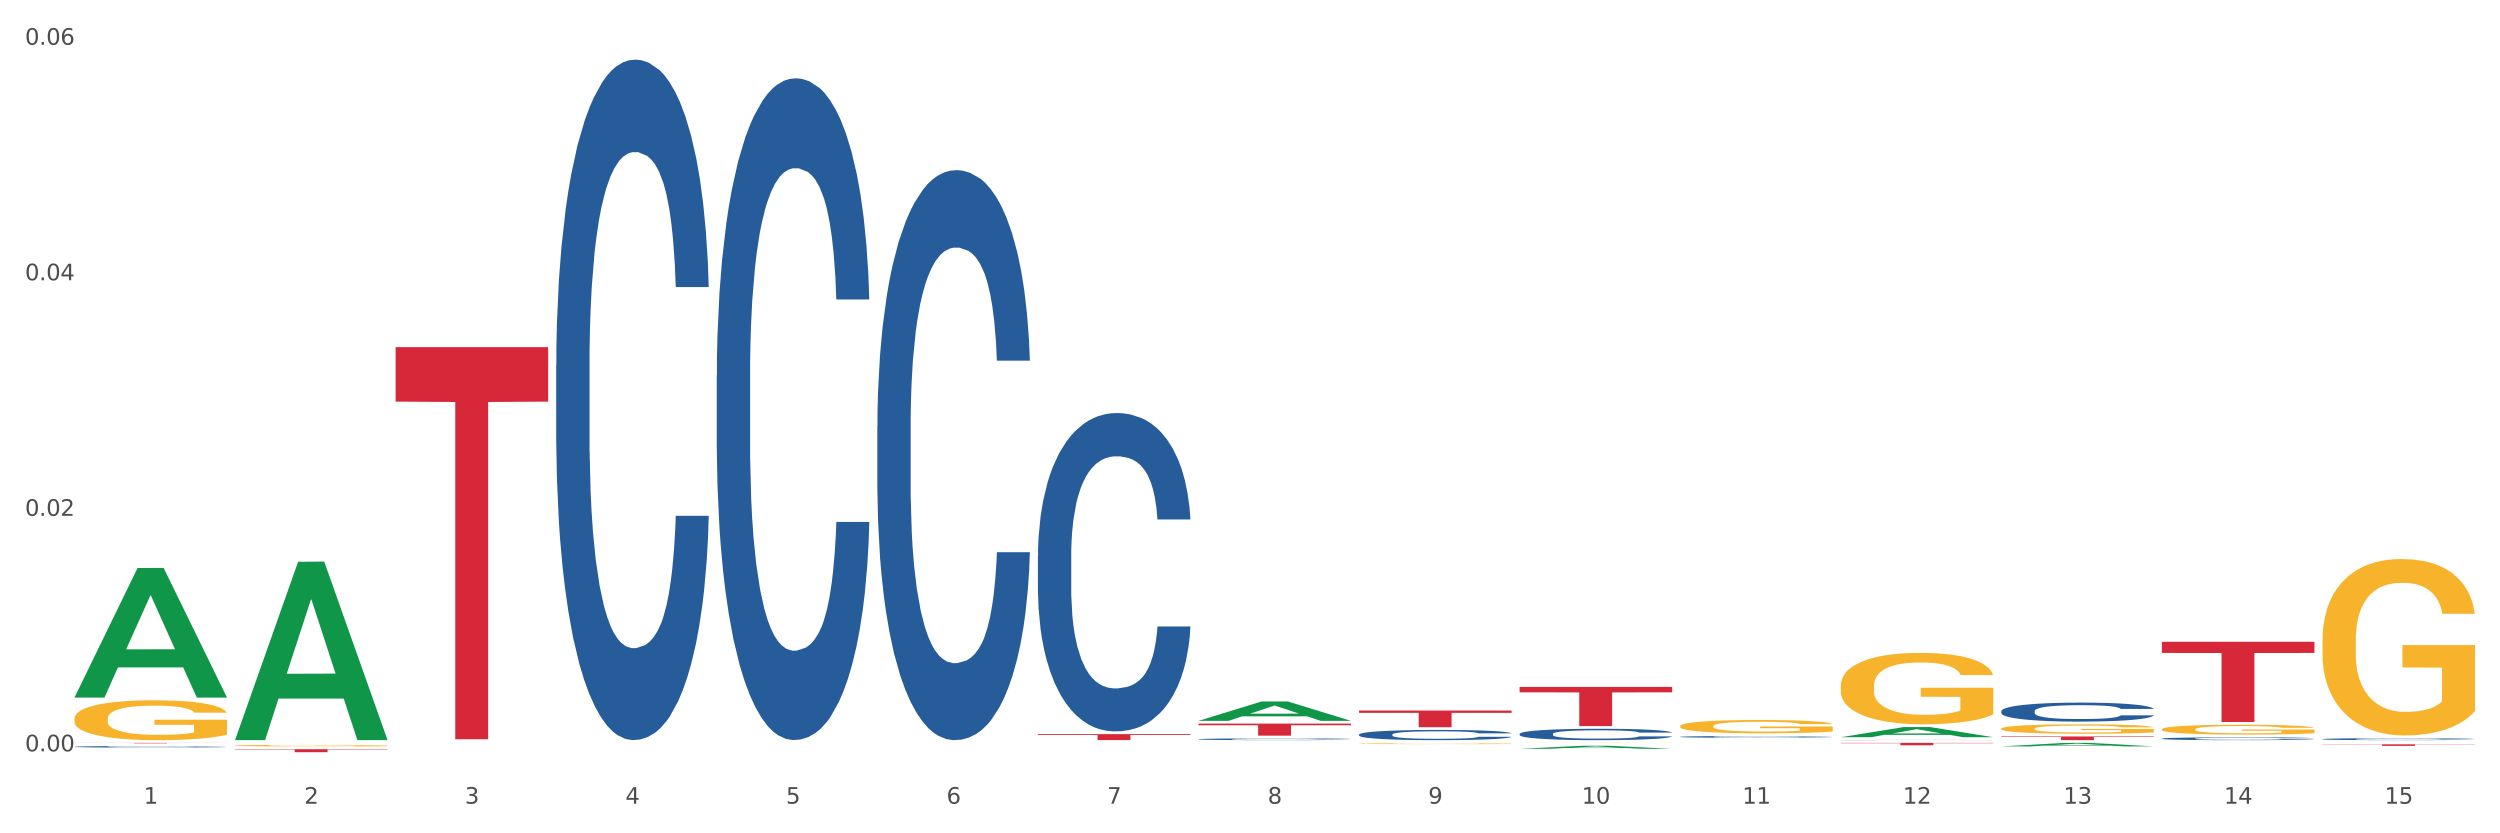 <?xml version="1.0" encoding="utf-8" standalone="no"?>
<!DOCTYPE svg PUBLIC "-//W3C//DTD SVG 1.1//EN"
  "http://www.w3.org/Graphics/SVG/1.1/DTD/svg11.dtd">
<svg xmlns:xlink="http://www.w3.org/1999/xlink" width="1080pt" height="360pt" viewBox="0 0 1080 360" xmlns="http://www.w3.org/2000/svg" version="1.1">
 <rect x="0" y="0" width="1080" height="360" fill="#333333" stroke="none"/>
 <defs>
  <style type="text/css">*{stroke-linejoin: round; stroke-linecap: butt}</style>
 </defs>
 <g id="figure_1">
  <g id="patch_1">
   <path d="M 0 360 
L 1080 360 
L 1080 0 
L 0 0 
z
" style="fill: #ffffff; stroke: #ffffff; stroke-linejoin: miter"/>
  </g>
  <g id="axes_1">
   <g id="matplotlib.axis_1">
    <g id="xtick_1">
     <g id="text_1">
      <!-- 1 -->
      <g style="fill: #4d4d4d" transform="translate(62.07 347.204) scale(0.096 -0.096)">
       <defs>
        <path id="DejaVuSans-31" d="M 794 531 
L 1825 531 
L 1825 4091 
L 703 3866 
L 703 4441 
L 1819 4666 
L 2450 4666 
L 2450 531 
L 3481 531 
L 3481 0 
L 794 0 
L 794 531 
z
" transform="scale(0.016)"/>
       </defs>
       <use xlink:href="#DejaVuSans-31"/>
      </g>
     </g>
    </g>
    <g id="xtick_2">
     <g id="text_2">
      <!-- 2 -->
      <g style="fill: #4d4d4d" transform="translate(131.436 347.204) scale(0.096 -0.096)">
       <defs>
        <path id="DejaVuSans-32" d="M 1228 531 
L 3431 531 
L 3431 0 
L 469 0 
L 469 531 
Q 828 903 1448 1529 
Q 2069 2156 2228 2338 
Q 2531 2678 2651 2914 
Q 2772 3150 2772 3378 
Q 2772 3750 2511 3984 
Q 2250 4219 1831 4219 
Q 1534 4219 1204 4116 
Q 875 4013 500 3803 
L 500 4441 
Q 881 4594 1212 4672 
Q 1544 4750 1819 4750 
Q 2544 4750 2975 4387 
Q 3406 4025 3406 3419 
Q 3406 3131 3298 2873 
Q 3191 2616 2906 2266 
Q 2828 2175 2409 1742 
Q 1991 1309 1228 531 
z
" transform="scale(0.016)"/>
       </defs>
       <use xlink:href="#DejaVuSans-32"/>
      </g>
     </g>
    </g>
    <g id="xtick_3">
     <g id="text_3">
      <!-- 3 -->
      <g style="fill: #4d4d4d" transform="translate(200.802 347.204) scale(0.096 -0.096)">
       <defs>
        <path id="DejaVuSans-33" d="M 2597 2516 
Q 3050 2419 3304 2112 
Q 3559 1806 3559 1356 
Q 3559 666 3084 287 
Q 2609 -91 1734 -91 
Q 1441 -91 1130 -33 
Q 819 25 488 141 
L 488 750 
Q 750 597 1062 519 
Q 1375 441 1716 441 
Q 2309 441 2620 675 
Q 2931 909 2931 1356 
Q 2931 1769 2642 2001 
Q 2353 2234 1838 2234 
L 1294 2234 
L 1294 2753 
L 1863 2753 
Q 2328 2753 2575 2939 
Q 2822 3125 2822 3475 
Q 2822 3834 2567 4026 
Q 2313 4219 1838 4219 
Q 1578 4219 1281 4162 
Q 984 4106 628 3988 
L 628 4550 
Q 988 4650 1302 4700 
Q 1616 4750 1894 4750 
Q 2613 4750 3031 4423 
Q 3450 4097 3450 3541 
Q 3450 3153 3228 2886 
Q 3006 2619 2597 2516 
z
" transform="scale(0.016)"/>
       </defs>
       <use xlink:href="#DejaVuSans-33"/>
      </g>
     </g>
    </g>
    <g id="xtick_4">
     <g id="text_4">
      <!-- 4 -->
      <g style="fill: #4d4d4d" transform="translate(270.169 347.204) scale(0.096 -0.096)">
       <defs>
        <path id="DejaVuSans-34" d="M 2419 4116 
L 825 1625 
L 2419 1625 
L 2419 4116 
z
M 2253 4666 
L 3047 4666 
L 3047 1625 
L 3713 1625 
L 3713 1100 
L 3047 1100 
L 3047 0 
L 2419 0 
L 2419 1100 
L 313 1100 
L 313 1709 
L 2253 4666 
z
" transform="scale(0.016)"/>
       </defs>
       <use xlink:href="#DejaVuSans-34"/>
      </g>
     </g>
    </g>
    <g id="xtick_5">
     <g id="text_5">
      <!-- 5 -->
      <g style="fill: #4d4d4d" transform="translate(339.535 347.204) scale(0.096 -0.096)">
       <defs>
        <path id="DejaVuSans-35" d="M 691 4666 
L 3169 4666 
L 3169 4134 
L 1269 4134 
L 1269 2991 
Q 1406 3038 1543 3061 
Q 1681 3084 1819 3084 
Q 2600 3084 3056 2656 
Q 3513 2228 3513 1497 
Q 3513 744 3044 326 
Q 2575 -91 1722 -91 
Q 1428 -91 1123 -41 
Q 819 9 494 109 
L 494 744 
Q 775 591 1075 516 
Q 1375 441 1709 441 
Q 2250 441 2565 725 
Q 2881 1009 2881 1497 
Q 2881 1984 2565 2268 
Q 2250 2553 1709 2553 
Q 1456 2553 1204 2497 
Q 953 2441 691 2322 
L 691 4666 
z
" transform="scale(0.016)"/>
       </defs>
       <use xlink:href="#DejaVuSans-35"/>
      </g>
     </g>
    </g>
    <g id="xtick_6">
     <g id="text_6">
      <!-- 6 -->
      <g style="fill: #4d4d4d" transform="translate(408.901 347.204) scale(0.096 -0.096)">
       <defs>
        <path id="DejaVuSans-36" d="M 2113 2584 
Q 1688 2584 1439 2293 
Q 1191 2003 1191 1497 
Q 1191 994 1439 701 
Q 1688 409 2113 409 
Q 2538 409 2786 701 
Q 3034 994 3034 1497 
Q 3034 2003 2786 2293 
Q 2538 2584 2113 2584 
z
M 3366 4563 
L 3366 3988 
Q 3128 4100 2886 4159 
Q 2644 4219 2406 4219 
Q 1781 4219 1451 3797 
Q 1122 3375 1075 2522 
Q 1259 2794 1537 2939 
Q 1816 3084 2150 3084 
Q 2853 3084 3261 2657 
Q 3669 2231 3669 1497 
Q 3669 778 3244 343 
Q 2819 -91 2113 -91 
Q 1303 -91 875 529 
Q 447 1150 447 2328 
Q 447 3434 972 4092 
Q 1497 4750 2381 4750 
Q 2619 4750 2861 4703 
Q 3103 4656 3366 4563 
z
" transform="scale(0.016)"/>
       </defs>
       <use xlink:href="#DejaVuSans-36"/>
      </g>
     </g>
    </g>
    <g id="xtick_7">
     <g id="text_7">
      <!-- 7 -->
      <g style="fill: #4d4d4d" transform="translate(478.267 347.204) scale(0.096 -0.096)">
       <defs>
        <path id="DejaVuSans-37" d="M 525 4666 
L 3525 4666 
L 3525 4397 
L 1831 0 
L 1172 0 
L 2766 4134 
L 525 4134 
L 525 4666 
z
" transform="scale(0.016)"/>
       </defs>
       <use xlink:href="#DejaVuSans-37"/>
      </g>
     </g>
    </g>
    <g id="xtick_8">
     <g id="text_8">
      <!-- 8 -->
      <g style="fill: #4d4d4d" transform="translate(547.634 347.204) scale(0.096 -0.096)">
       <defs>
        <path id="DejaVuSans-38" d="M 2034 2216 
Q 1584 2216 1326 1975 
Q 1069 1734 1069 1313 
Q 1069 891 1326 650 
Q 1584 409 2034 409 
Q 2484 409 2743 651 
Q 3003 894 3003 1313 
Q 3003 1734 2745 1975 
Q 2488 2216 2034 2216 
z
M 1403 2484 
Q 997 2584 770 2862 
Q 544 3141 544 3541 
Q 544 4100 942 4425 
Q 1341 4750 2034 4750 
Q 2731 4750 3128 4425 
Q 3525 4100 3525 3541 
Q 3525 3141 3298 2862 
Q 3072 2584 2669 2484 
Q 3125 2378 3379 2068 
Q 3634 1759 3634 1313 
Q 3634 634 3220 271 
Q 2806 -91 2034 -91 
Q 1263 -91 848 271 
Q 434 634 434 1313 
Q 434 1759 690 2068 
Q 947 2378 1403 2484 
z
M 1172 3481 
Q 1172 3119 1398 2916 
Q 1625 2713 2034 2713 
Q 2441 2713 2670 2916 
Q 2900 3119 2900 3481 
Q 2900 3844 2670 4047 
Q 2441 4250 2034 4250 
Q 1625 4250 1398 4047 
Q 1172 3844 1172 3481 
z
" transform="scale(0.016)"/>
       </defs>
       <use xlink:href="#DejaVuSans-38"/>
      </g>
     </g>
    </g>
    <g id="xtick_9">
     <g id="text_9">
      <!-- 9 -->
      <g style="fill: #4d4d4d" transform="translate(617 347.204) scale(0.096 -0.096)">
       <defs>
        <path id="DejaVuSans-39" d="M 703 97 
L 703 672 
Q 941 559 1184 500 
Q 1428 441 1663 441 
Q 2288 441 2617 861 
Q 2947 1281 2994 2138 
Q 2813 1869 2534 1725 
Q 2256 1581 1919 1581 
Q 1219 1581 811 2004 
Q 403 2428 403 3163 
Q 403 3881 828 4315 
Q 1253 4750 1959 4750 
Q 2769 4750 3195 4129 
Q 3622 3509 3622 2328 
Q 3622 1225 3098 567 
Q 2575 -91 1691 -91 
Q 1453 -91 1209 -44 
Q 966 3 703 97 
z
M 1959 2075 
Q 2384 2075 2632 2365 
Q 2881 2656 2881 3163 
Q 2881 3666 2632 3958 
Q 2384 4250 1959 4250 
Q 1534 4250 1286 3958 
Q 1038 3666 1038 3163 
Q 1038 2656 1286 2365 
Q 1534 2075 1959 2075 
z
" transform="scale(0.016)"/>
       </defs>
       <use xlink:href="#DejaVuSans-39"/>
      </g>
     </g>
    </g>
    <g id="xtick_10">
     <g id="text_10">
      <!-- 10 -->
      <g style="fill: #4d4d4d" transform="translate(683.312 347.204) scale(0.096 -0.096)">
       <defs>
        <path id="DejaVuSans-30" d="M 2034 4250 
Q 1547 4250 1301 3770 
Q 1056 3291 1056 2328 
Q 1056 1369 1301 889 
Q 1547 409 2034 409 
Q 2525 409 2770 889 
Q 3016 1369 3016 2328 
Q 3016 3291 2770 3770 
Q 2525 4250 2034 4250 
z
M 2034 4750 
Q 2819 4750 3233 4129 
Q 3647 3509 3647 2328 
Q 3647 1150 3233 529 
Q 2819 -91 2034 -91 
Q 1250 -91 836 529 
Q 422 1150 422 2328 
Q 422 3509 836 4129 
Q 1250 4750 2034 4750 
z
" transform="scale(0.016)"/>
       </defs>
       <use xlink:href="#DejaVuSans-31"/>
       <use xlink:href="#DejaVuSans-30" transform="translate(63.623 0)"/>
      </g>
     </g>
    </g>
    <g id="xtick_11">
     <g id="text_11">
      <!-- 11 -->
      <g style="fill: #4d4d4d" transform="translate(752.678 347.204) scale(0.096 -0.096)">
       <use xlink:href="#DejaVuSans-31"/>
       <use xlink:href="#DejaVuSans-31" transform="translate(63.623 0)"/>
      </g>
     </g>
    </g>
    <g id="xtick_12">
     <g id="text_12">
      <!-- 12 -->
      <g style="fill: #4d4d4d" transform="translate(822.044 347.204) scale(0.096 -0.096)">
       <use xlink:href="#DejaVuSans-31"/>
       <use xlink:href="#DejaVuSans-32" transform="translate(63.623 0)"/>
      </g>
     </g>
    </g>
    <g id="xtick_13">
     <g id="text_13">
      <!-- 13 -->
      <g style="fill: #4d4d4d" transform="translate(891.411 347.204) scale(0.096 -0.096)">
       <use xlink:href="#DejaVuSans-31"/>
       <use xlink:href="#DejaVuSans-33" transform="translate(63.623 0)"/>
      </g>
     </g>
    </g>
    <g id="xtick_14">
     <g id="text_14">
      <!-- 14 -->
      <g style="fill: #4d4d4d" transform="translate(960.777 347.204) scale(0.096 -0.096)">
       <use xlink:href="#DejaVuSans-31"/>
       <use xlink:href="#DejaVuSans-34" transform="translate(63.623 0)"/>
      </g>
     </g>
    </g>
    <g id="xtick_15">
     <g id="text_15">
      <!-- 15 -->
      <g style="fill: #4d4d4d" transform="translate(1030.143 347.204) scale(0.096 -0.096)">
       <use xlink:href="#DejaVuSans-31"/>
       <use xlink:href="#DejaVuSans-35" transform="translate(63.623 0)"/>
      </g>
     </g>
    </g>
    <g id="xtick_16"/>
    <g id="xtick_17"/>
    <g id="xtick_18"/>
    <g id="xtick_19"/>
    <g id="xtick_20"/>
    <g id="xtick_21"/>
    <g id="xtick_22"/>
    <g id="xtick_23"/>
    <g id="xtick_24"/>
    <g id="xtick_25"/>
    <g id="xtick_26"/>
    <g id="xtick_27"/>
    <g id="xtick_28"/>
    <g id="xtick_29"/>
   </g>
   <g id="matplotlib.axis_2">
    <g id="ytick_1">
     <g id="text_16">
      <!-- 0.00 -->
      <g style="fill: #4d4d4d" transform="translate(10.8 324.579) scale(0.096 -0.096)">
       <defs>
        <path id="DejaVuSans-2e" d="M 684 794 
L 1344 794 
L 1344 0 
L 684 0 
L 684 794 
z
" transform="scale(0.016)"/>
       </defs>
       <use xlink:href="#DejaVuSans-30"/>
       <use xlink:href="#DejaVuSans-2e" transform="translate(63.623 0)"/>
       <use xlink:href="#DejaVuSans-30" transform="translate(95.41 0)"/>
       <use xlink:href="#DejaVuSans-30" transform="translate(159.033 0)"/>
      </g>
     </g>
    </g>
    <g id="ytick_2">
     <g id="text_17">
      <!-- 0.02 -->
      <g style="fill: #4d4d4d" transform="translate(10.8 222.833) scale(0.096 -0.096)">
       <use xlink:href="#DejaVuSans-30"/>
       <use xlink:href="#DejaVuSans-2e" transform="translate(63.623 0)"/>
       <use xlink:href="#DejaVuSans-30" transform="translate(95.41 0)"/>
       <use xlink:href="#DejaVuSans-32" transform="translate(159.033 0)"/>
      </g>
     </g>
    </g>
    <g id="ytick_3">
     <g id="text_18">
      <!-- 0.04 -->
      <g style="fill: #4d4d4d" transform="translate(10.8 121.086) scale(0.096 -0.096)">
       <use xlink:href="#DejaVuSans-30"/>
       <use xlink:href="#DejaVuSans-2e" transform="translate(63.623 0)"/>
       <use xlink:href="#DejaVuSans-30" transform="translate(95.41 0)"/>
       <use xlink:href="#DejaVuSans-34" transform="translate(159.033 0)"/>
      </g>
     </g>
    </g>
    <g id="ytick_4">
     <g id="text_19">
      <!-- 0.06 -->
      <g style="fill: #4d4d4d" transform="translate(10.8 19.34) scale(0.096 -0.096)">
       <use xlink:href="#DejaVuSans-30"/>
       <use xlink:href="#DejaVuSans-2e" transform="translate(63.623 0)"/>
       <use xlink:href="#DejaVuSans-30" transform="translate(95.41 0)"/>
       <use xlink:href="#DejaVuSans-36" transform="translate(159.033 0)"/>
      </g>
     </g>
    </g>
    <g id="ytick_5"/>
    <g id="ytick_6"/>
    <g id="ytick_7"/>
   </g>
   <g id="PolyCollection_1">
    <path d="M 32.175 301.246 
L 32.243 301.194 
L 59.417 245.392 
L 70.695 245.339 
L 98.073 301.351 
L 85.029 301.351 
L 79.119 288.308 
L 51.061 288.308 
L 50.857 288.519 
L 45.151 301.351 
L 32.175 301.351 
L 32.175 301.246 
L 54.594 280.524 
L 75.586 280.472 
L 65.192 257.278 
L 65.056 257.173 
L 64.92 257.331 
L 54.526 280.472 
L 54.594 280.524 
L 32.175 301.246 
z
" clip-path="url(#p5ed5f51085)" style="fill: #109648"/>
    <path d="M 795.203 296.314 
L 795.281 296.286 
L 795.281 295.271 
L 795.437 294.398 
L 796.215 292.285 
L 797.382 290.539 
L 798.238 289.609 
L 799.094 288.848 
L 800.105 288.088 
L 801.35 287.299 
L 803.606 286.144 
L 805.006 285.552 
L 806.718 284.933 
L 809.83 284.031 
L 812.086 283.524 
L 814.42 283.101 
L 818.233 282.594 
L 820.722 282.369 
L 823.368 282.2 
L 826.557 282.087 
L 828.969 282.059 
L 834.26 282.144 
L 838.772 282.397 
L 840.951 282.594 
L 843.752 282.932 
L 845.23 283.158 
L 847.642 283.609 
L 850.131 284.2 
L 851.843 284.707 
L 854.41 285.665 
L 856.355 286.623 
L 858.145 287.806 
L 859.078 288.623 
L 859.779 289.384 
L 860.401 290.257 
L 861.024 291.637 
L 847.019 291.637 
L 846.475 290.651 
L 845.619 289.722 
L 844.374 288.82 
L 843.285 288.257 
L 841.418 287.552 
L 839.706 287.102 
L 837.916 286.764 
L 835.738 286.482 
L 834.026 286.341 
L 831.615 286.228 
L 826.869 286.257 
L 823.679 286.482 
L 821.5 286.764 
L 820.1 287.017 
L 818.855 287.299 
L 817.455 287.693 
L 815.821 288.285 
L 814.654 288.82 
L 813.487 289.496 
L 812.553 290.172 
L 811.697 290.961 
L 810.997 291.806 
L 810.453 292.68 
L 809.986 293.75 
L 809.597 295.525 
L 809.597 299.384 
L 809.752 300.258 
L 810.141 301.413 
L 810.608 302.286 
L 811.386 303.328 
L 812.086 304.033 
L 813.409 305.047 
L 814.887 305.892 
L 816.054 306.427 
L 817.221 306.878 
L 819.244 307.498 
L 821.5 308.005 
L 823.445 308.315 
L 826.091 308.596 
L 827.88 308.709 
L 829.436 308.765 
L 833.248 308.765 
L 835.971 308.681 
L 839.006 308.484 
L 841.34 308.23 
L 843.285 307.92 
L 845.463 307.413 
L 846.864 306.934 
L 846.864 301.047 
L 829.747 301.018 
L 829.747 297.103 
L 861.101 297.103 
L 861.101 308.596 
L 859.779 309.188 
L 858.3 309.723 
L 856.744 310.202 
L 854.41 310.794 
L 851.61 311.357 
L 849.12 311.752 
L 846.475 312.09 
L 843.363 312.4 
L 839.317 312.681 
L 836.827 312.794 
L 833.715 312.879 
L 830.059 312.907 
L 826.869 312.85 
L 823.757 312.709 
L 820.489 312.456 
L 817.299 312.09 
L 814.887 311.723 
L 812.475 311.273 
L 809.908 310.681 
L 807.885 310.118 
L 806.329 309.611 
L 804.617 308.963 
L 802.75 308.118 
L 801.35 307.357 
L 800.105 306.568 
L 798.782 305.554 
L 797.849 304.681 
L 796.915 303.582 
L 796.37 302.765 
L 795.748 301.497 
L 795.281 299.723 
L 795.203 296.314 
z
" clip-path="url(#p5ed5f51085)" style="fill: #f7b32b"/>
    <path d="M 864.57 314.787 
L 864.647 314.783 
L 864.647 314.649 
L 864.803 314.534 
L 865.581 314.256 
L 866.748 314.026 
L 867.604 313.903 
L 868.46 313.803 
L 869.471 313.703 
L 870.716 313.599 
L 872.972 313.447 
L 874.373 313.369 
L 876.084 313.287 
L 879.196 313.169 
L 881.453 313.102 
L 883.787 313.046 
L 887.599 312.979 
L 890.089 312.95 
L 892.734 312.927 
L 895.924 312.913 
L 898.336 312.909 
L 903.626 312.92 
L 908.139 312.953 
L 910.317 312.979 
L 913.118 313.024 
L 914.596 313.054 
L 917.008 313.113 
L 919.498 313.191 
L 921.209 313.258 
L 923.777 313.384 
L 925.722 313.51 
L 927.511 313.666 
L 928.445 313.773 
L 929.145 313.874 
L 929.767 313.989 
L 930.39 314.171 
L 916.385 314.171 
L 915.841 314.041 
L 914.985 313.918 
L 913.74 313.799 
L 912.651 313.725 
L 910.784 313.632 
L 909.072 313.573 
L 907.283 313.529 
L 905.104 313.491 
L 903.393 313.473 
L 900.981 313.458 
L 896.235 313.462 
L 893.045 313.491 
L 890.867 313.529 
L 889.466 313.562 
L 888.221 313.599 
L 886.821 313.651 
L 885.187 313.729 
L 884.02 313.799 
L 882.853 313.889 
L 881.919 313.978 
L 881.064 314.082 
L 880.363 314.193 
L 879.819 314.308 
L 879.352 314.449 
L 878.963 314.683 
L 878.963 315.191 
L 879.119 315.306 
L 879.508 315.458 
L 879.974 315.573 
L 880.752 315.711 
L 881.453 315.803 
L 882.775 315.937 
L 884.253 316.048 
L 885.42 316.119 
L 886.587 316.178 
L 888.61 316.26 
L 890.867 316.327 
L 892.812 316.368 
L 895.457 316.405 
L 897.246 316.42 
L 898.802 316.427 
L 902.615 316.427 
L 905.338 316.416 
L 908.372 316.39 
L 910.706 316.356 
L 912.651 316.316 
L 914.829 316.249 
L 916.23 316.186 
L 916.23 315.41 
L 899.114 315.406 
L 899.114 314.891 
L 930.468 314.891 
L 930.468 316.405 
L 929.145 316.483 
L 927.667 316.553 
L 926.111 316.616 
L 923.777 316.694 
L 920.976 316.768 
L 918.486 316.82 
L 915.841 316.865 
L 912.729 316.906 
L 908.683 316.943 
L 906.193 316.958 
L 903.081 316.969 
L 899.425 316.972 
L 896.235 316.965 
L 893.123 316.947 
L 889.855 316.913 
L 886.665 316.865 
L 884.253 316.817 
L 881.842 316.757 
L 879.274 316.679 
L 877.251 316.605 
L 875.695 316.538 
L 873.984 316.453 
L 872.116 316.342 
L 870.716 316.241 
L 869.471 316.137 
L 868.149 316.004 
L 867.215 315.889 
L 866.281 315.744 
L 865.737 315.636 
L 865.114 315.469 
L 864.647 315.236 
L 864.57 314.787 
z
" clip-path="url(#p5ed5f51085)" style="fill: #f7b32b"/>
    <path d="M 101.541 323.647 
L 167.439 323.647 
L 167.439 323.828 
L 141.517 323.829 
L 141.517 324.95 
L 127.307 324.95 
L 127.307 323.829 
L 101.541 323.828 
L 101.541 323.648 
L 101.541 323.647 
z
" clip-path="url(#p5ed5f51085)" style="fill: #d62839"/>
    <path d="M 1003.302 276.73 
L 1003.38 276.66 
L 1003.38 274.155 
L 1003.535 271.997 
L 1004.314 266.777 
L 1005.481 262.462 
L 1006.336 260.165 
L 1007.192 258.285 
L 1008.204 256.406 
L 1009.448 254.457 
L 1011.705 251.604 
L 1013.105 250.142 
L 1014.817 248.611 
L 1017.929 246.384 
L 1020.185 245.131 
L 1022.519 244.087 
L 1026.331 242.834 
L 1028.821 242.277 
L 1031.466 241.859 
L 1034.656 241.581 
L 1037.068 241.511 
L 1042.358 241.72 
L 1046.871 242.347 
L 1049.049 242.834 
L 1051.85 243.669 
L 1053.328 244.226 
L 1055.74 245.34 
L 1058.23 246.801 
L 1059.942 248.054 
L 1062.509 250.42 
L 1064.454 252.787 
L 1066.244 255.71 
L 1067.177 257.729 
L 1067.877 259.608 
L 1068.5 261.766 
L 1069.122 265.176 
L 1055.118 265.176 
L 1054.573 262.74 
L 1053.717 260.443 
L 1052.473 258.216 
L 1051.383 256.824 
L 1049.516 255.084 
L 1047.805 253.97 
L 1046.015 253.135 
L 1043.837 252.439 
L 1042.125 252.091 
L 1039.713 251.812 
L 1034.967 251.882 
L 1031.777 252.439 
L 1029.599 253.135 
L 1028.199 253.761 
L 1026.954 254.457 
L 1025.553 255.432 
L 1023.919 256.893 
L 1022.752 258.216 
L 1021.585 259.886 
L 1020.652 261.557 
L 1019.796 263.506 
L 1019.096 265.594 
L 1018.551 267.751 
L 1018.084 270.396 
L 1017.695 274.781 
L 1017.695 284.317 
L 1017.851 286.474 
L 1018.24 289.328 
L 1018.707 291.485 
L 1019.485 294.061 
L 1020.185 295.801 
L 1021.508 298.306 
L 1022.986 300.395 
L 1024.153 301.717 
L 1025.32 302.831 
L 1027.343 304.362 
L 1029.599 305.615 
L 1031.544 306.38 
L 1034.189 307.076 
L 1035.979 307.355 
L 1037.535 307.494 
L 1041.347 307.494 
L 1044.07 307.285 
L 1047.104 306.798 
L 1049.438 306.171 
L 1051.383 305.406 
L 1053.562 304.153 
L 1054.962 302.97 
L 1054.962 288.423 
L 1037.846 288.353 
L 1037.846 278.679 
L 1069.2 278.679 
L 1069.2 307.076 
L 1067.877 308.538 
L 1066.399 309.86 
L 1064.843 311.044 
L 1062.509 312.505 
L 1059.708 313.897 
L 1057.219 314.872 
L 1054.573 315.707 
L 1051.461 316.473 
L 1047.416 317.169 
L 1044.926 317.447 
L 1041.814 317.656 
L 1038.157 317.725 
L 1034.967 317.586 
L 1031.855 317.238 
L 1028.588 316.612 
L 1025.398 315.707 
L 1022.986 314.802 
L 1020.574 313.688 
L 1018.007 312.227 
L 1015.984 310.835 
L 1014.428 309.582 
L 1012.716 307.981 
L 1010.849 305.893 
L 1009.448 304.014 
L 1008.204 302.065 
L 1006.881 299.559 
L 1005.947 297.402 
L 1005.014 294.687 
L 1004.469 292.669 
L 1003.847 289.537 
L 1003.38 285.152 
L 1003.302 276.73 
z
" clip-path="url(#p5ed5f51085)" style="fill: #f7b32b"/>
    <path d="M 656.471 317.042 
L 656.549 317.037 
L 656.549 316.911 
L 656.783 316.741 
L 657.639 316.426 
L 658.73 316.188 
L 660.599 315.909 
L 661.612 315.793 
L 662.936 315.662 
L 665.662 315.451 
L 668.778 315.271 
L 670.959 315.173 
L 672.595 315.11 
L 676.256 314.997 
L 678.359 314.948 
L 680.54 314.908 
L 682.41 314.881 
L 685.525 314.849 
L 688.018 314.836 
L 690.9 314.831 
L 693.315 314.836 
L 696.508 314.854 
L 701.182 314.908 
L 702.973 314.939 
L 705.388 314.993 
L 707.881 315.065 
L 709.906 315.137 
L 712.243 315.24 
L 714.657 315.375 
L 716.994 315.546 
L 718.63 315.703 
L 719.954 315.869 
L 721.123 316.071 
L 721.979 316.291 
L 722.369 316.476 
L 708.114 316.476 
L 707.725 316.309 
L 706.946 316.13 
L 706.167 316.008 
L 705.31 315.909 
L 703.986 315.797 
L 702.818 315.725 
L 700.87 315.64 
L 699.079 315.586 
L 697.599 315.555 
L 695.807 315.528 
L 691.99 315.501 
L 689.264 315.501 
L 687.55 315.51 
L 685.447 315.532 
L 683.656 315.563 
L 681.553 315.617 
L 679.917 315.676 
L 678.281 315.752 
L 677.346 315.806 
L 675.944 315.905 
L 675.01 315.986 
L 673.763 316.125 
L 673.062 316.224 
L 671.816 316.48 
L 671.271 316.669 
L 671.037 316.799 
L 670.881 316.943 
L 670.881 317.644 
L 671.349 317.958 
L 671.738 318.093 
L 672.361 318.246 
L 673.53 318.443 
L 675.243 318.637 
L 677.035 318.776 
L 678.515 318.861 
L 679.917 318.924 
L 681.319 318.973 
L 683.033 319.018 
L 684.435 319.045 
L 686.538 319.072 
L 689.03 319.086 
L 690.978 319.086 
L 694.95 319.063 
L 696.742 319.041 
L 698.456 319.009 
L 700.325 318.96 
L 701.805 318.906 
L 702.662 318.866 
L 704.064 318.78 
L 705.154 318.69 
L 706.089 318.587 
L 706.712 318.497 
L 707.413 318.362 
L 707.959 318.21 
L 708.114 318.129 
L 722.369 318.129 
L 722.057 318.291 
L 721.512 318.448 
L 720.422 318.659 
L 719.565 318.78 
L 718.241 318.929 
L 716.838 319.054 
L 714.891 319.194 
L 713.1 319.297 
L 711.23 319.387 
L 709.205 319.468 
L 705.544 319.58 
L 704.22 319.611 
L 701.416 319.665 
L 699.235 319.697 
L 696.041 319.728 
L 692.769 319.746 
L 689.342 319.751 
L 686.304 319.742 
L 682.955 319.715 
L 680.852 319.688 
L 678.515 319.647 
L 675.789 319.585 
L 673.218 319.508 
L 670.803 319.418 
L 668.544 319.315 
L 666.441 319.198 
L 663.715 319.005 
L 661.69 318.816 
L 660.21 318.641 
L 659.197 318.493 
L 658.185 318.304 
L 657.639 318.174 
L 656.783 317.859 
L 656.471 317.567 
L 656.471 317.042 
z
" clip-path="url(#p5ed5f51085)" style="fill: #255c99"/>
    <path d="M 587.105 317.318 
L 587.183 317.314 
L 587.183 317.201 
L 587.416 317.048 
L 588.273 316.765 
L 589.364 316.551 
L 591.233 316.301 
L 592.246 316.196 
L 593.57 316.079 
L 596.296 315.89 
L 599.412 315.728 
L 601.593 315.64 
L 603.229 315.583 
L 606.89 315.482 
L 608.993 315.438 
L 611.174 315.402 
L 613.043 315.377 
L 616.159 315.349 
L 618.652 315.337 
L 621.534 315.333 
L 623.948 315.337 
L 627.142 315.353 
L 631.816 315.402 
L 633.607 315.43 
L 636.022 315.478 
L 638.514 315.543 
L 640.54 315.607 
L 642.877 315.7 
L 645.291 315.821 
L 647.628 315.974 
L 649.264 316.116 
L 650.588 316.265 
L 651.756 316.446 
L 652.613 316.644 
L 653.003 316.81 
L 638.748 316.81 
L 638.359 316.66 
L 637.58 316.499 
L 636.801 316.39 
L 635.944 316.301 
L 634.62 316.2 
L 633.451 316.136 
L 631.504 316.059 
L 629.713 316.011 
L 628.233 315.982 
L 626.441 315.958 
L 622.624 315.934 
L 619.898 315.934 
L 618.184 315.942 
L 616.081 315.962 
L 614.29 315.991 
L 612.186 316.039 
L 610.551 316.091 
L 608.915 316.16 
L 607.98 316.208 
L 606.578 316.297 
L 605.643 316.37 
L 604.397 316.495 
L 603.696 316.584 
L 602.45 316.814 
L 601.905 316.983 
L 601.671 317.1 
L 601.515 317.229 
L 601.515 317.859 
L 601.982 318.141 
L 602.372 318.262 
L 602.995 318.399 
L 604.163 318.577 
L 605.877 318.75 
L 607.669 318.875 
L 609.149 318.952 
L 610.551 319.008 
L 611.953 319.053 
L 613.666 319.093 
L 615.069 319.117 
L 617.172 319.142 
L 619.664 319.154 
L 621.612 319.154 
L 625.584 319.133 
L 627.376 319.113 
L 629.089 319.085 
L 630.959 319.041 
L 632.439 318.992 
L 633.296 318.956 
L 634.698 318.879 
L 635.788 318.799 
L 636.723 318.706 
L 637.346 318.625 
L 638.047 318.504 
L 638.592 318.367 
L 638.748 318.294 
L 653.003 318.294 
L 652.691 318.44 
L 652.146 318.581 
L 651.055 318.77 
L 650.199 318.879 
L 648.874 319.012 
L 647.472 319.125 
L 645.525 319.25 
L 643.733 319.343 
L 641.864 319.424 
L 639.839 319.497 
L 636.178 319.597 
L 634.853 319.626 
L 632.049 319.674 
L 629.868 319.702 
L 626.675 319.731 
L 623.403 319.747 
L 619.976 319.751 
L 616.938 319.743 
L 613.589 319.718 
L 611.485 319.694 
L 609.149 319.658 
L 606.422 319.601 
L 603.852 319.533 
L 601.437 319.452 
L 599.178 319.359 
L 597.075 319.254 
L 594.349 319.081 
L 592.324 318.912 
L 590.844 318.754 
L 589.831 318.621 
L 588.818 318.452 
L 588.273 318.335 
L 587.416 318.052 
L 587.105 317.79 
L 587.105 317.318 
z
" clip-path="url(#p5ed5f51085)" style="fill: #255c99"/>
    <path d="M 517.739 319.335 
L 517.816 319.334 
L 517.816 319.315 
L 518.05 319.289 
L 518.907 319.241 
L 519.997 319.204 
L 521.867 319.161 
L 522.88 319.143 
L 524.204 319.123 
L 526.93 319.091 
L 530.046 319.063 
L 532.227 319.048 
L 533.863 319.039 
L 537.523 319.021 
L 539.627 319.014 
L 541.808 319.008 
L 543.677 319.003 
L 546.793 318.999 
L 549.285 318.997 
L 552.167 318.996 
L 554.582 318.997 
L 557.776 318.999 
L 562.449 319.008 
L 564.241 319.012 
L 566.656 319.021 
L 569.148 319.032 
L 571.173 319.043 
L 573.51 319.059 
L 575.925 319.079 
L 578.262 319.105 
L 579.898 319.13 
L 581.222 319.155 
L 582.39 319.186 
L 583.247 319.22 
L 583.636 319.248 
L 569.382 319.248 
L 568.992 319.223 
L 568.214 319.195 
L 567.435 319.176 
L 566.578 319.161 
L 565.254 319.144 
L 564.085 319.133 
L 562.138 319.12 
L 560.346 319.112 
L 558.866 319.107 
L 557.075 319.103 
L 553.258 319.099 
L 550.532 319.099 
L 548.818 319.1 
L 546.715 319.103 
L 544.923 319.108 
L 542.82 319.117 
L 541.184 319.125 
L 539.549 319.137 
L 538.614 319.145 
L 537.212 319.161 
L 536.277 319.173 
L 535.031 319.194 
L 534.33 319.21 
L 533.084 319.249 
L 532.538 319.278 
L 532.305 319.298 
L 532.149 319.32 
L 532.149 319.427 
L 532.616 319.476 
L 533.006 319.496 
L 533.629 319.52 
L 534.797 319.55 
L 536.511 319.58 
L 538.302 319.601 
L 539.782 319.614 
L 541.184 319.624 
L 542.587 319.631 
L 544.3 319.638 
L 545.702 319.643 
L 547.805 319.647 
L 550.298 319.649 
L 552.245 319.649 
L 556.218 319.645 
L 558.009 319.642 
L 559.723 319.637 
L 561.593 319.629 
L 563.073 319.621 
L 563.929 319.615 
L 565.331 319.602 
L 566.422 319.588 
L 567.357 319.572 
L 567.98 319.558 
L 568.681 319.538 
L 569.226 319.514 
L 569.382 319.502 
L 583.636 319.502 
L 583.325 319.527 
L 582.78 319.551 
L 581.689 319.583 
L 580.832 319.602 
L 579.508 319.625 
L 578.106 319.644 
L 576.159 319.665 
L 574.367 319.681 
L 572.498 319.695 
L 570.472 319.707 
L 566.811 319.725 
L 565.487 319.729 
L 562.683 319.738 
L 560.502 319.742 
L 557.308 319.747 
L 554.037 319.75 
L 550.61 319.751 
L 547.572 319.749 
L 544.222 319.745 
L 542.119 319.741 
L 539.782 319.735 
L 537.056 319.725 
L 534.486 319.714 
L 532.071 319.7 
L 529.812 319.684 
L 527.709 319.666 
L 524.983 319.636 
L 522.957 319.607 
L 521.477 319.58 
L 520.465 319.558 
L 519.452 319.529 
L 518.907 319.509 
L 518.05 319.461 
L 517.739 319.416 
L 517.739 319.335 
z
" clip-path="url(#p5ed5f51085)" style="fill: #255c99"/>
    <path d="M 448.372 240.233 
L 448.45 240.107 
L 448.45 236.59 
L 448.684 231.817 
L 449.541 223.025 
L 450.631 216.367 
L 452.501 208.58 
L 453.513 205.314 
L 454.837 201.671 
L 457.564 195.768 
L 460.679 190.744 
L 462.861 187.98 
L 464.496 186.222 
L 468.157 183.082 
L 470.26 181.7 
L 472.441 180.569 
L 474.311 179.816 
L 477.427 178.936 
L 479.919 178.56 
L 482.801 178.434 
L 485.216 178.56 
L 488.41 179.062 
L 493.083 180.569 
L 494.875 181.449 
L 497.289 182.956 
L 499.782 184.966 
L 501.807 186.975 
L 504.144 189.864 
L 506.559 193.633 
L 508.896 198.406 
L 510.531 202.802 
L 511.856 207.449 
L 513.024 213.102 
L 513.881 219.256 
L 514.27 224.406 
L 500.016 224.406 
L 499.626 219.759 
L 498.847 214.734 
L 498.068 211.343 
L 497.212 208.58 
L 495.887 205.44 
L 494.719 203.43 
L 492.772 201.043 
L 490.98 199.536 
L 489.5 198.657 
L 487.709 197.903 
L 483.892 197.15 
L 481.165 197.15 
L 479.452 197.401 
L 477.349 198.029 
L 475.557 198.908 
L 473.454 200.415 
L 471.818 202.048 
L 470.183 204.183 
L 469.248 205.691 
L 467.846 208.454 
L 466.911 210.715 
L 465.665 214.609 
L 464.964 217.372 
L 463.717 224.532 
L 463.172 229.807 
L 462.938 233.45 
L 462.783 237.469 
L 462.783 257.064 
L 463.25 265.857 
L 463.639 269.625 
L 464.263 273.895 
L 465.431 279.422 
L 467.145 284.823 
L 468.936 288.717 
L 470.416 291.104 
L 471.818 292.862 
L 473.22 294.244 
L 474.934 295.5 
L 476.336 296.253 
L 478.439 297.007 
L 480.932 297.384 
L 482.879 297.384 
L 486.852 296.756 
L 488.643 296.128 
L 490.357 295.249 
L 492.226 293.867 
L 493.706 292.36 
L 494.563 291.229 
L 495.965 288.843 
L 497.056 286.33 
L 497.99 283.442 
L 498.614 280.929 
L 499.315 277.161 
L 499.86 272.891 
L 500.016 270.63 
L 514.27 270.63 
L 513.959 275.151 
L 513.413 279.548 
L 512.323 285.451 
L 511.466 288.843 
L 510.142 292.988 
L 508.74 296.505 
L 506.792 300.398 
L 505.001 303.287 
L 503.131 305.8 
L 501.106 308.06 
L 497.445 311.201 
L 496.121 312.08 
L 493.317 313.587 
L 491.136 314.466 
L 487.942 315.346 
L 484.671 315.848 
L 481.243 315.974 
L 478.206 315.722 
L 474.856 314.969 
L 472.753 314.215 
L 470.416 313.085 
L 467.69 311.326 
L 465.119 309.191 
L 462.705 306.679 
L 460.446 303.79 
L 458.343 300.524 
L 455.616 295.123 
L 453.591 289.847 
L 452.111 284.949 
L 451.099 280.804 
L 450.086 275.528 
L 449.541 271.886 
L 448.684 263.093 
L 448.372 254.929 
L 448.372 240.233 
z
" clip-path="url(#p5ed5f51085)" style="fill: #255c99"/>
    <path d="M 379.006 184.139 
L 379.084 183.914 
L 379.084 177.618 
L 379.318 169.072 
L 380.175 153.33 
L 381.265 141.412 
L 383.134 127.469 
L 384.147 121.622 
L 385.471 115.1 
L 388.198 104.531 
L 391.313 95.536 
L 393.494 90.588 
L 395.13 87.44 
L 398.791 81.818 
L 400.894 79.344 
L 403.075 77.32 
L 404.945 75.971 
L 408.06 74.397 
L 410.553 73.722 
L 413.435 73.497 
L 415.85 73.722 
L 419.043 74.622 
L 423.717 77.32 
L 425.509 78.895 
L 427.923 81.593 
L 430.416 85.191 
L 432.441 88.789 
L 434.778 93.962 
L 437.193 100.708 
L 439.529 109.254 
L 441.165 117.124 
L 442.489 125.445 
L 443.658 135.565 
L 444.515 146.584 
L 444.904 155.804 
L 430.65 155.804 
L 430.26 147.483 
L 429.481 138.488 
L 428.702 132.416 
L 427.845 127.469 
L 426.521 121.847 
L 425.353 118.249 
L 423.405 113.976 
L 421.614 111.278 
L 420.134 109.703 
L 418.342 108.354 
L 414.526 107.005 
L 411.799 107.005 
L 410.086 107.455 
L 407.982 108.579 
L 406.191 110.153 
L 404.088 112.852 
L 402.452 115.775 
L 400.816 119.598 
L 399.882 122.297 
L 398.479 127.244 
L 397.545 131.292 
L 396.298 138.263 
L 395.597 143.211 
L 394.351 156.029 
L 393.806 165.474 
L 393.572 171.996 
L 393.416 179.192 
L 393.416 214.273 
L 393.884 230.015 
L 394.273 236.761 
L 394.896 244.407 
L 396.065 254.302 
L 397.778 263.972 
L 399.57 270.943 
L 401.05 275.216 
L 402.452 278.364 
L 403.854 280.838 
L 405.568 283.087 
L 406.97 284.436 
L 409.073 285.786 
L 411.566 286.46 
L 413.513 286.46 
L 417.485 285.336 
L 419.277 284.211 
L 420.991 282.637 
L 422.86 280.164 
L 424.34 277.465 
L 425.197 275.441 
L 426.599 271.168 
L 427.69 266.671 
L 428.624 261.498 
L 429.247 257.001 
L 429.948 250.254 
L 430.494 242.608 
L 430.65 238.56 
L 444.904 238.56 
L 444.592 246.656 
L 444.047 254.527 
L 442.957 265.096 
L 442.1 271.168 
L 440.776 278.589 
L 439.374 284.886 
L 437.426 291.857 
L 435.635 297.03 
L 433.765 301.527 
L 431.74 305.575 
L 428.079 311.197 
L 426.755 312.771 
L 423.951 315.47 
L 421.77 317.044 
L 418.576 318.618 
L 415.304 319.518 
L 411.877 319.743 
L 408.839 319.293 
L 405.49 317.944 
L 403.387 316.594 
L 401.05 314.57 
L 398.324 311.422 
L 395.753 307.599 
L 393.339 303.101 
L 391.08 297.929 
L 388.976 292.082 
L 386.25 282.412 
L 384.225 272.967 
L 382.745 264.197 
L 381.732 256.776 
L 380.72 247.331 
L 380.175 240.809 
L 379.318 225.068 
L 379.006 210.45 
L 379.006 184.139 
z
" clip-path="url(#p5ed5f51085)" style="fill: #255c99"/>
    <path d="M 309.64 162.279 
L 309.718 162.018 
L 309.718 154.707 
L 309.951 144.786 
L 310.808 126.509 
L 311.899 112.671 
L 313.768 96.484 
L 314.781 89.695 
L 316.105 82.124 
L 318.831 69.852 
L 321.947 59.409 
L 324.128 53.665 
L 325.764 50.01 
L 329.425 43.482 
L 331.528 40.61 
L 333.709 38.261 
L 335.578 36.694 
L 338.694 34.866 
L 341.187 34.083 
L 344.069 33.822 
L 346.484 34.083 
L 349.677 35.127 
L 354.351 38.261 
L 356.142 40.088 
L 358.557 43.221 
L 361.05 47.399 
L 363.075 51.576 
L 365.412 57.581 
L 367.826 65.414 
L 370.163 75.335 
L 371.799 84.474 
L 373.123 94.134 
L 374.291 105.883 
L 375.148 118.676 
L 375.538 129.381 
L 361.283 129.381 
L 360.894 119.721 
L 360.115 109.277 
L 359.336 102.228 
L 358.479 96.484 
L 357.155 89.956 
L 355.987 85.779 
L 354.039 80.818 
L 352.248 77.685 
L 350.768 75.858 
L 348.976 74.291 
L 345.159 72.724 
L 342.433 72.724 
L 340.719 73.247 
L 338.616 74.552 
L 336.825 76.38 
L 334.722 79.513 
L 333.086 82.907 
L 331.45 87.346 
L 330.515 90.479 
L 329.113 96.223 
L 328.179 100.922 
L 326.932 109.016 
L 326.231 114.76 
L 324.985 129.642 
L 324.44 140.608 
L 324.206 148.18 
L 324.05 156.535 
L 324.05 197.265 
L 324.518 215.541 
L 324.907 223.374 
L 325.53 232.251 
L 326.699 243.739 
L 328.412 254.966 
L 330.204 263.06 
L 331.684 268.02 
L 333.086 271.676 
L 334.488 274.548 
L 336.202 277.159 
L 337.604 278.725 
L 339.707 280.292 
L 342.199 281.075 
L 344.147 281.075 
L 348.119 279.77 
L 349.911 278.464 
L 351.624 276.636 
L 353.494 273.764 
L 354.974 270.631 
L 355.831 268.282 
L 357.233 263.321 
L 358.323 258.099 
L 359.258 252.094 
L 359.881 246.872 
L 360.582 239.039 
L 361.127 230.162 
L 361.283 225.463 
L 375.538 225.463 
L 375.226 234.862 
L 374.681 244 
L 373.59 256.271 
L 372.734 263.321 
L 371.409 271.937 
L 370.007 279.247 
L 368.06 287.341 
L 366.268 293.346 
L 364.399 298.568 
L 362.374 303.268 
L 358.713 309.795 
L 357.389 311.623 
L 354.584 314.756 
L 352.403 316.583 
L 349.21 318.411 
L 345.938 319.455 
L 342.511 319.716 
L 339.473 319.194 
L 336.124 317.628 
L 334.021 316.061 
L 331.684 313.711 
L 328.957 310.056 
L 326.387 305.618 
L 323.972 300.396 
L 321.713 294.391 
L 319.61 287.602 
L 316.884 276.375 
L 314.859 265.41 
L 313.379 255.227 
L 312.366 246.611 
L 311.354 235.645 
L 310.808 228.074 
L 309.951 209.797 
L 309.64 192.826 
L 309.64 162.279 
z
" clip-path="url(#p5ed5f51085)" style="fill: #255c99"/>
    <path d="M 725.837 313.697 
L 725.915 313.692 
L 725.915 313.503 
L 726.071 313.34 
L 726.849 312.946 
L 728.016 312.621 
L 728.871 312.447 
L 729.727 312.306 
L 730.739 312.164 
L 731.984 312.017 
L 734.24 311.801 
L 735.64 311.691 
L 737.352 311.576 
L 740.464 311.407 
L 742.72 311.313 
L 745.054 311.234 
L 748.866 311.14 
L 751.356 311.098 
L 754.001 311.066 
L 757.191 311.045 
L 759.603 311.04 
L 764.894 311.056 
L 769.406 311.103 
L 771.585 311.14 
L 774.385 311.203 
L 775.864 311.245 
L 778.275 311.329 
L 780.765 311.439 
L 782.477 311.534 
L 785.044 311.712 
L 786.989 311.891 
L 788.779 312.111 
L 789.712 312.264 
L 790.412 312.405 
L 791.035 312.568 
L 791.657 312.825 
L 777.653 312.825 
L 777.108 312.642 
L 776.253 312.468 
L 775.008 312.3 
L 773.919 312.195 
L 772.051 312.064 
L 770.34 311.98 
L 768.55 311.917 
L 766.372 311.864 
L 764.66 311.838 
L 762.248 311.817 
L 757.502 311.822 
L 754.313 311.864 
L 752.134 311.917 
L 750.734 311.964 
L 749.489 312.017 
L 748.088 312.09 
L 746.455 312.2 
L 745.288 312.3 
L 744.121 312.426 
L 743.187 312.552 
L 742.331 312.699 
L 741.631 312.857 
L 741.086 313.02 
L 740.62 313.219 
L 740.23 313.55 
L 740.23 314.27 
L 740.386 314.432 
L 740.775 314.648 
L 741.242 314.811 
L 742.02 315.005 
L 742.72 315.136 
L 744.043 315.325 
L 745.521 315.483 
L 746.688 315.583 
L 747.855 315.667 
L 749.878 315.782 
L 752.134 315.877 
L 754.079 315.934 
L 756.724 315.987 
L 758.514 316.008 
L 760.07 316.019 
L 763.882 316.019 
L 766.605 316.003 
L 769.639 315.966 
L 771.974 315.919 
L 773.919 315.861 
L 776.097 315.766 
L 777.497 315.677 
L 777.497 314.58 
L 760.381 314.574 
L 760.381 313.844 
L 791.735 313.844 
L 791.735 315.987 
L 790.412 316.097 
L 788.934 316.197 
L 787.378 316.286 
L 785.044 316.397 
L 782.243 316.502 
L 779.754 316.575 
L 777.108 316.638 
L 773.996 316.696 
L 769.951 316.749 
L 767.461 316.77 
L 764.349 316.785 
L 760.692 316.791 
L 757.502 316.78 
L 754.39 316.754 
L 751.123 316.706 
L 747.933 316.638 
L 745.521 316.57 
L 743.109 316.486 
L 740.542 316.376 
L 738.519 316.271 
L 736.963 316.176 
L 735.251 316.055 
L 733.384 315.898 
L 731.984 315.756 
L 730.739 315.609 
L 729.416 315.42 
L 728.482 315.257 
L 727.549 315.052 
L 727.004 314.9 
L 726.382 314.664 
L 725.915 314.333 
L 725.837 313.697 
z
" clip-path="url(#p5ed5f51085)" style="fill: #f7b32b"/>
    <path d="M 240.274 157.845 
L 240.352 157.577 
L 240.352 150.06 
L 240.585 139.858 
L 241.442 121.065 
L 242.533 106.836 
L 244.402 90.192 
L 245.415 83.211 
L 246.739 75.426 
L 249.465 62.808 
L 252.581 52.069 
L 254.762 46.163 
L 256.398 42.404 
L 260.059 35.693 
L 262.162 32.74 
L 264.343 30.323 
L 266.212 28.713 
L 269.328 26.833 
L 271.821 26.028 
L 274.703 25.759 
L 277.117 26.028 
L 280.311 27.102 
L 284.985 30.323 
L 286.776 32.203 
L 289.191 35.424 
L 291.683 39.72 
L 293.709 44.015 
L 296.045 50.19 
L 298.46 58.244 
L 300.797 68.446 
L 302.433 77.842 
L 303.757 87.775 
L 304.925 99.856 
L 305.782 113.011 
L 306.172 124.018 
L 291.917 124.018 
L 291.528 114.085 
L 290.749 103.346 
L 289.97 96.098 
L 289.113 90.192 
L 287.789 83.48 
L 286.62 79.184 
L 284.673 74.084 
L 282.881 70.862 
L 281.401 68.983 
L 279.61 67.372 
L 275.793 65.761 
L 273.067 65.761 
L 271.353 66.298 
L 269.25 67.64 
L 267.458 69.52 
L 265.355 72.741 
L 263.72 76.231 
L 262.084 80.795 
L 261.149 84.017 
L 259.747 89.923 
L 258.812 94.755 
L 257.566 103.078 
L 256.865 108.984 
L 255.619 124.287 
L 255.073 135.562 
L 254.84 143.348 
L 254.684 151.939 
L 254.684 193.82 
L 255.151 212.612 
L 255.541 220.666 
L 256.164 229.794 
L 257.332 241.607 
L 259.046 253.151 
L 260.838 261.473 
L 262.318 266.574 
L 263.72 270.333 
L 265.122 273.286 
L 266.835 275.971 
L 268.237 277.581 
L 270.341 279.192 
L 272.833 279.998 
L 274.78 279.998 
L 278.753 278.655 
L 280.545 277.313 
L 282.258 275.434 
L 284.128 272.481 
L 285.608 269.259 
L 286.465 266.843 
L 287.867 261.742 
L 288.957 256.372 
L 289.892 250.198 
L 290.515 244.828 
L 291.216 236.774 
L 291.761 227.647 
L 291.917 222.814 
L 306.172 222.814 
L 305.86 232.479 
L 305.315 241.875 
L 304.224 254.493 
L 303.367 261.742 
L 302.043 270.601 
L 300.641 278.118 
L 298.694 286.441 
L 296.902 292.616 
L 295.033 297.985 
L 293.008 302.817 
L 289.347 309.529 
L 288.022 311.408 
L 285.218 314.63 
L 283.037 316.509 
L 279.844 318.388 
L 276.572 319.462 
L 273.145 319.731 
L 270.107 319.194 
L 266.757 317.583 
L 264.654 315.972 
L 262.318 313.556 
L 259.591 309.797 
L 257.021 305.233 
L 254.606 299.864 
L 252.347 293.689 
L 250.244 286.709 
L 247.518 275.165 
L 245.493 263.89 
L 244.013 253.419 
L 243 244.56 
L 241.987 233.284 
L 241.442 225.499 
L 240.585 206.706 
L 240.274 189.256 
L 240.274 157.845 
z
" clip-path="url(#p5ed5f51085)" style="fill: #255c99"/>
    <path d="M 32.175 310.489 
L 32.253 310.473 
L 32.253 309.907 
L 32.408 309.42 
L 33.186 308.24 
L 34.353 307.265 
L 35.209 306.746 
L 36.065 306.322 
L 37.076 305.897 
L 38.321 305.457 
L 40.578 304.812 
L 41.978 304.482 
L 43.69 304.136 
L 46.802 303.633 
L 49.058 303.35 
L 51.392 303.114 
L 55.204 302.831 
L 57.694 302.705 
L 60.339 302.611 
L 63.529 302.548 
L 65.941 302.532 
L 71.231 302.579 
L 75.744 302.721 
L 77.922 302.831 
L 80.723 303.019 
L 82.201 303.145 
L 84.613 303.397 
L 87.103 303.727 
L 88.815 304.01 
L 91.382 304.545 
L 93.327 305.079 
L 95.116 305.74 
L 96.05 306.196 
L 96.75 306.62 
L 97.373 307.108 
L 97.995 307.878 
L 83.991 307.878 
L 83.446 307.328 
L 82.59 306.809 
L 81.346 306.306 
L 80.256 305.991 
L 78.389 305.598 
L 76.677 305.347 
L 74.888 305.158 
L 72.71 305.001 
L 70.998 304.922 
L 68.586 304.859 
L 63.84 304.875 
L 60.65 305.001 
L 58.472 305.158 
L 57.071 305.3 
L 55.827 305.457 
L 54.426 305.677 
L 52.792 306.007 
L 51.625 306.306 
L 50.458 306.683 
L 49.525 307.061 
L 48.669 307.501 
L 47.969 307.973 
L 47.424 308.46 
L 46.957 309.058 
L 46.568 310.049 
L 46.568 312.203 
L 46.724 312.69 
L 47.113 313.335 
L 47.58 313.822 
L 48.358 314.404 
L 49.058 314.797 
L 50.381 315.364 
L 51.859 315.835 
L 53.026 316.134 
L 54.193 316.386 
L 56.216 316.732 
L 58.472 317.015 
L 60.417 317.188 
L 63.062 317.345 
L 64.852 317.408 
L 66.408 317.439 
L 70.22 317.439 
L 72.943 317.392 
L 75.977 317.282 
L 78.311 317.14 
L 80.256 316.967 
L 82.435 316.684 
L 83.835 316.417 
L 83.835 313.131 
L 66.719 313.115 
L 66.719 310.929 
L 98.073 310.929 
L 98.073 317.345 
L 96.75 317.675 
L 95.272 317.974 
L 93.716 318.241 
L 91.382 318.571 
L 88.581 318.886 
L 86.091 319.106 
L 83.446 319.295 
L 80.334 319.468 
L 76.288 319.625 
L 73.799 319.688 
L 70.687 319.735 
L 67.03 319.751 
L 63.84 319.719 
L 60.728 319.641 
L 57.461 319.499 
L 54.271 319.295 
L 51.859 319.09 
L 49.447 318.839 
L 46.879 318.508 
L 44.857 318.194 
L 43.301 317.911 
L 41.589 317.549 
L 39.722 317.078 
L 38.321 316.653 
L 37.076 316.213 
L 35.754 315.647 
L 34.82 315.159 
L 33.887 314.546 
L 33.342 314.09 
L 32.72 313.382 
L 32.253 312.392 
L 32.175 310.489 
z
" clip-path="url(#p5ed5f51085)" style="fill: #f7b32b"/>
    <path d="M 1003.302 321.546 
L 1069.2 321.546 
L 1069.2 321.64 
L 1043.278 321.64 
L 1043.278 322.222 
L 1029.068 322.222 
L 1029.068 321.64 
L 1003.302 321.64 
L 1003.302 321.546 
L 1003.302 321.546 
z
" clip-path="url(#p5ed5f51085)" style="fill: #d62839"/>
    <path d="M 933.936 277.258 
L 999.834 277.258 
L 999.834 282.074 
L 973.912 282.107 
L 973.912 311.915 
L 959.702 311.915 
L 959.702 282.107 
L 933.936 282.074 
L 933.936 277.291 
L 933.936 277.258 
z
" clip-path="url(#p5ed5f51085)" style="fill: #d62839"/>
    <path d="M 864.57 318.153 
L 930.468 318.153 
L 930.468 318.375 
L 904.546 318.377 
L 904.546 319.751 
L 890.335 319.751 
L 890.335 318.377 
L 864.57 318.375 
L 864.57 318.155 
L 864.57 318.153 
z
" clip-path="url(#p5ed5f51085)" style="fill: #d62839"/>
    <path d="M 795.203 320.931 
L 861.101 320.931 
L 861.101 321.075 
L 835.179 321.076 
L 835.179 321.966 
L 820.969 321.966 
L 820.969 321.076 
L 795.203 321.075 
L 795.203 320.932 
L 795.203 320.931 
z
" clip-path="url(#p5ed5f51085)" style="fill: #d62839"/>
    <path d="M 656.471 296.743 
L 722.369 296.743 
L 722.369 299.093 
L 696.447 299.109 
L 696.447 313.65 
L 682.237 313.65 
L 682.237 299.109 
L 656.471 299.093 
L 656.471 296.759 
L 656.471 296.743 
z
" clip-path="url(#p5ed5f51085)" style="fill: #d62839"/>
    <path d="M 587.105 306.953 
L 653.003 306.953 
L 653.003 307.953 
L 627.081 307.96 
L 627.081 314.152 
L 612.871 314.152 
L 612.871 307.96 
L 587.105 307.953 
L 587.105 306.96 
L 587.105 306.953 
z
" clip-path="url(#p5ed5f51085)" style="fill: #d62839"/>
    <path d="M 517.739 312.597 
L 583.636 312.597 
L 583.636 313.322 
L 557.715 313.327 
L 557.715 317.815 
L 543.504 317.815 
L 543.504 313.327 
L 517.739 313.322 
L 517.739 312.602 
L 517.739 312.597 
z
" clip-path="url(#p5ed5f51085)" style="fill: #d62839"/>
    <path d="M 448.372 317.154 
L 514.27 317.154 
L 514.27 317.511 
L 488.348 317.514 
L 488.348 319.722 
L 474.138 319.722 
L 474.138 317.514 
L 448.372 317.511 
L 448.372 317.157 
L 448.372 317.154 
z
" clip-path="url(#p5ed5f51085)" style="fill: #d62839"/>
    <path d="M 170.907 149.966 
L 236.805 149.966 
L 236.805 173.504 
L 210.883 173.663 
L 210.883 319.349 
L 196.673 319.349 
L 196.673 173.663 
L 170.907 173.504 
L 170.907 150.125 
L 170.907 149.966 
z
" clip-path="url(#p5ed5f51085)" style="fill: #d62839"/>
    <path d="M 32.175 322.602 
L 32.253 322.601 
L 32.253 322.585 
L 32.487 322.562 
L 33.343 322.52 
L 34.434 322.488 
L 36.303 322.45 
L 37.316 322.435 
L 38.64 322.417 
L 41.366 322.389 
L 44.482 322.365 
L 46.663 322.352 
L 48.299 322.343 
L 51.96 322.328 
L 54.063 322.321 
L 56.244 322.316 
L 58.114 322.312 
L 61.229 322.308 
L 63.722 322.306 
L 66.604 322.306 
L 69.019 322.306 
L 72.212 322.309 
L 76.886 322.316 
L 78.677 322.32 
L 81.092 322.328 
L 83.585 322.337 
L 85.61 322.347 
L 87.947 322.361 
L 90.361 322.379 
L 92.698 322.402 
L 94.334 322.423 
L 95.658 322.445 
L 96.827 322.472 
L 97.683 322.502 
L 98.073 322.526 
L 83.818 322.526 
L 83.429 322.504 
L 82.65 322.48 
L 81.871 322.464 
L 81.014 322.45 
L 79.69 322.435 
L 78.522 322.426 
L 76.574 322.414 
L 74.783 322.407 
L 73.303 322.403 
L 71.511 322.399 
L 67.694 322.396 
L 64.968 322.396 
L 63.255 322.397 
L 61.151 322.4 
L 59.36 322.404 
L 57.257 322.411 
L 55.621 322.419 
L 53.985 322.429 
L 53.05 322.436 
L 51.648 322.45 
L 50.714 322.461 
L 49.467 322.479 
L 48.766 322.492 
L 47.52 322.527 
L 46.975 322.552 
L 46.741 322.57 
L 46.585 322.589 
L 46.585 322.683 
L 47.053 322.725 
L 47.442 322.743 
L 48.065 322.763 
L 49.234 322.79 
L 50.947 322.816 
L 52.739 322.834 
L 54.219 322.846 
L 55.621 322.854 
L 57.023 322.861 
L 58.737 322.867 
L 60.139 322.871 
L 62.242 322.874 
L 64.734 322.876 
L 66.682 322.876 
L 70.654 322.873 
L 72.446 322.87 
L 74.16 322.866 
L 76.029 322.859 
L 77.509 322.852 
L 78.366 322.847 
L 79.768 322.835 
L 80.858 322.823 
L 81.793 322.809 
L 82.416 322.797 
L 83.117 322.779 
L 83.663 322.759 
L 83.818 322.748 
L 98.073 322.748 
L 97.761 322.769 
L 97.216 322.791 
L 96.126 322.819 
L 95.269 322.835 
L 93.945 322.855 
L 92.542 322.872 
L 90.595 322.89 
L 88.804 322.904 
L 86.934 322.916 
L 84.909 322.927 
L 81.248 322.942 
L 79.924 322.946 
L 77.12 322.954 
L 74.939 322.958 
L 71.745 322.962 
L 68.473 322.965 
L 65.046 322.965 
L 62.008 322.964 
L 58.659 322.96 
L 56.556 322.957 
L 54.219 322.951 
L 51.493 322.943 
L 48.922 322.933 
L 46.507 322.921 
L 44.248 322.907 
L 42.145 322.891 
L 39.419 322.865 
L 37.394 322.84 
L 35.914 322.816 
L 34.901 322.797 
L 33.889 322.771 
L 33.343 322.754 
L 32.487 322.712 
L 32.175 322.673 
L 32.175 322.602 
z
" clip-path="url(#p5ed5f51085)" style="fill: #255c99"/>
    <path d="M 656.471 320.958 
L 656.549 320.958 
L 656.549 320.956 
L 656.704 320.954 
L 657.482 320.95 
L 658.649 320.947 
L 659.505 320.946 
L 660.361 320.944 
L 661.372 320.943 
L 662.617 320.941 
L 664.874 320.939 
L 666.274 320.938 
L 667.986 320.937 
L 671.098 320.935 
L 673.354 320.934 
L 675.688 320.933 
L 679.5 320.932 
L 681.99 320.932 
L 684.635 320.932 
L 687.825 320.931 
L 690.237 320.931 
L 695.527 320.932 
L 700.04 320.932 
L 702.218 320.932 
L 705.019 320.933 
L 706.497 320.933 
L 708.909 320.934 
L 711.399 320.935 
L 713.111 320.936 
L 715.678 320.938 
L 717.623 320.94 
L 719.412 320.942 
L 720.346 320.944 
L 721.046 320.945 
L 721.669 320.947 
L 722.291 320.949 
L 708.287 320.949 
L 707.742 320.947 
L 706.886 320.946 
L 705.642 320.944 
L 704.552 320.943 
L 702.685 320.942 
L 700.973 320.941 
L 699.184 320.94 
L 697.006 320.94 
L 695.294 320.939 
L 692.882 320.939 
L 688.136 320.939 
L 684.946 320.94 
L 682.768 320.94 
L 681.367 320.941 
L 680.123 320.941 
L 678.722 320.942 
L 677.088 320.943 
L 675.921 320.944 
L 674.754 320.945 
L 673.821 320.947 
L 672.965 320.948 
L 672.265 320.95 
L 671.72 320.951 
L 671.253 320.953 
L 670.864 320.957 
L 670.864 320.964 
L 671.02 320.965 
L 671.409 320.968 
L 671.876 320.969 
L 672.654 320.971 
L 673.354 320.972 
L 674.677 320.974 
L 676.155 320.976 
L 677.322 320.977 
L 678.489 320.978 
L 680.512 320.979 
L 682.768 320.98 
L 684.713 320.98 
L 687.358 320.981 
L 689.148 320.981 
L 690.704 320.981 
L 694.516 320.981 
L 697.239 320.981 
L 700.273 320.981 
L 702.607 320.98 
L 704.552 320.98 
L 706.731 320.979 
L 708.131 320.978 
L 708.131 320.967 
L 691.015 320.967 
L 691.015 320.959 
L 722.369 320.959 
L 722.369 320.981 
L 721.046 320.982 
L 719.568 320.983 
L 718.012 320.984 
L 715.678 320.985 
L 712.877 320.986 
L 710.387 320.987 
L 707.742 320.987 
L 704.63 320.988 
L 700.584 320.989 
L 698.095 320.989 
L 694.983 320.989 
L 691.326 320.989 
L 688.136 320.989 
L 685.024 320.989 
L 681.756 320.988 
L 678.567 320.987 
L 676.155 320.987 
L 673.743 320.986 
L 671.175 320.985 
L 669.153 320.984 
L 667.597 320.983 
L 665.885 320.982 
L 664.018 320.98 
L 662.617 320.979 
L 661.372 320.977 
L 660.05 320.975 
L 659.116 320.974 
L 658.183 320.972 
L 657.638 320.97 
L 657.016 320.968 
L 656.549 320.964 
L 656.471 320.958 
z
" clip-path="url(#p5ed5f51085)" style="fill: #f7b32b"/>
    <path d="M 933.936 315.059 
L 934.014 315.055 
L 934.014 314.916 
L 934.169 314.795 
L 934.947 314.504 
L 936.114 314.264 
L 936.97 314.136 
L 937.826 314.031 
L 938.837 313.926 
L 940.082 313.818 
L 942.338 313.659 
L 943.739 313.577 
L 945.45 313.492 
L 948.563 313.368 
L 950.819 313.298 
L 953.153 313.24 
L 956.965 313.17 
L 959.455 313.139 
L 962.1 313.115 
L 965.29 313.1 
L 967.702 313.096 
L 972.992 313.108 
L 977.505 313.143 
L 979.683 313.17 
L 982.484 313.216 
L 983.962 313.247 
L 986.374 313.309 
L 988.864 313.391 
L 990.575 313.461 
L 993.143 313.593 
L 995.088 313.725 
L 996.877 313.887 
L 997.811 314 
L 998.511 314.105 
L 999.134 314.225 
L 999.756 314.415 
L 985.752 314.415 
L 985.207 314.279 
L 984.351 314.151 
L 983.106 314.027 
L 982.017 313.95 
L 980.15 313.853 
L 978.438 313.791 
L 976.649 313.744 
L 974.47 313.705 
L 972.759 313.686 
L 970.347 313.67 
L 965.601 313.674 
L 962.411 313.705 
L 960.233 313.744 
L 958.832 313.779 
L 957.588 313.818 
L 956.187 313.872 
L 954.553 313.953 
L 953.386 314.027 
L 952.219 314.12 
L 951.286 314.213 
L 950.43 314.322 
L 949.73 314.438 
L 949.185 314.559 
L 948.718 314.706 
L 948.329 314.95 
L 948.329 315.482 
L 948.485 315.602 
L 948.874 315.761 
L 949.341 315.882 
L 950.119 316.025 
L 950.819 316.122 
L 952.141 316.262 
L 953.62 316.378 
L 954.787 316.452 
L 955.954 316.514 
L 957.977 316.599 
L 960.233 316.669 
L 962.178 316.712 
L 964.823 316.75 
L 966.613 316.766 
L 968.169 316.774 
L 971.981 316.774 
L 974.704 316.762 
L 977.738 316.735 
L 980.072 316.7 
L 982.017 316.657 
L 984.196 316.588 
L 985.596 316.522 
L 985.596 315.711 
L 968.48 315.707 
L 968.48 315.168 
L 999.834 315.168 
L 999.834 316.75 
L 998.511 316.832 
L 997.033 316.906 
L 995.477 316.972 
L 993.143 317.053 
L 990.342 317.131 
L 987.852 317.185 
L 985.207 317.232 
L 982.095 317.274 
L 978.049 317.313 
L 975.56 317.329 
L 972.448 317.34 
L 968.791 317.344 
L 965.601 317.336 
L 962.489 317.317 
L 959.221 317.282 
L 956.032 317.232 
L 953.62 317.181 
L 951.208 317.119 
L 948.64 317.038 
L 946.618 316.96 
L 945.061 316.89 
L 943.35 316.801 
L 941.483 316.685 
L 940.082 316.58 
L 938.837 316.471 
L 937.515 316.332 
L 936.581 316.211 
L 935.648 316.06 
L 935.103 315.947 
L 934.48 315.773 
L 934.014 315.528 
L 933.936 315.059 
z
" clip-path="url(#p5ed5f51085)" style="fill: #f7b32b"/>
    <path d="M 101.541 322.111 
L 101.619 322.11 
L 101.619 322.088 
L 101.775 322.07 
L 102.553 322.024 
L 103.72 321.987 
L 104.575 321.967 
L 105.431 321.951 
L 106.443 321.934 
L 107.688 321.917 
L 109.944 321.893 
L 111.344 321.88 
L 113.056 321.867 
L 116.168 321.847 
L 118.424 321.837 
L 120.758 321.828 
L 124.57 321.817 
L 127.06 321.812 
L 129.705 321.808 
L 132.895 321.806 
L 135.307 321.805 
L 140.598 321.807 
L 145.11 321.812 
L 147.289 321.817 
L 150.089 321.824 
L 151.568 321.829 
L 153.979 321.838 
L 156.469 321.851 
L 158.181 321.862 
L 160.748 321.882 
L 162.693 321.903 
L 164.483 321.928 
L 165.416 321.946 
L 166.117 321.962 
L 166.739 321.981 
L 167.361 322.01 
L 153.357 322.01 
L 152.812 321.989 
L 151.957 321.969 
L 150.712 321.95 
L 149.623 321.938 
L 147.755 321.923 
L 146.044 321.913 
L 144.254 321.906 
L 142.076 321.9 
L 140.364 321.897 
L 137.952 321.895 
L 133.206 321.895 
L 130.017 321.9 
L 127.838 321.906 
L 126.438 321.911 
L 125.193 321.917 
L 123.792 321.926 
L 122.159 321.939 
L 120.992 321.95 
L 119.825 321.965 
L 118.891 321.979 
L 118.035 321.996 
L 117.335 322.014 
L 116.79 322.033 
L 116.324 322.056 
L 115.935 322.094 
L 115.935 322.176 
L 116.09 322.195 
L 116.479 322.22 
L 116.946 322.239 
L 117.724 322.261 
L 118.424 322.276 
L 119.747 322.298 
L 121.225 322.316 
L 122.392 322.327 
L 123.559 322.337 
L 125.582 322.35 
L 127.838 322.361 
L 129.783 322.368 
L 132.428 322.374 
L 134.218 322.376 
L 135.774 322.378 
L 139.586 322.378 
L 142.309 322.376 
L 145.343 322.372 
L 147.678 322.366 
L 149.623 322.359 
L 151.801 322.349 
L 153.201 322.338 
L 153.201 322.212 
L 136.085 322.212 
L 136.085 322.128 
L 167.439 322.128 
L 167.439 322.374 
L 166.117 322.387 
L 164.638 322.398 
L 163.082 322.408 
L 160.748 322.421 
L 157.947 322.433 
L 155.458 322.442 
L 152.812 322.449 
L 149.7 322.455 
L 145.655 322.461 
L 143.165 322.464 
L 140.053 322.466 
L 136.396 322.466 
L 133.206 322.465 
L 130.094 322.462 
L 126.827 322.457 
L 123.637 322.449 
L 121.225 322.441 
L 118.813 322.431 
L 116.246 322.419 
L 114.223 322.407 
L 112.667 322.396 
L 110.955 322.382 
L 109.088 322.364 
L 107.688 322.347 
L 106.443 322.33 
L 105.12 322.309 
L 104.186 322.29 
L 103.253 322.266 
L 102.708 322.249 
L 102.086 322.222 
L 101.619 322.184 
L 101.541 322.111 
z
" clip-path="url(#p5ed5f51085)" style="fill: #f7b32b"/>
    <path d="M 101.541 319.606 
L 101.609 319.533 
L 128.784 242.676 
L 140.061 242.604 
L 167.439 319.751 
L 154.395 319.751 
L 148.485 301.786 
L 120.427 301.786 
L 120.224 302.076 
L 114.517 319.751 
L 101.541 319.751 
L 101.541 319.606 
L 123.96 291.065 
L 144.952 290.993 
L 134.558 259.047 
L 134.422 258.902 
L 134.286 259.12 
L 123.892 290.993 
L 123.96 291.065 
L 101.541 319.606 
z
" clip-path="url(#p5ed5f51085)" style="fill: #109648"/>
    <path d="M 517.739 311.401 
L 517.806 311.393 
L 544.981 303.033 
L 556.258 303.025 
L 583.636 311.416 
L 570.593 311.416 
L 564.682 309.462 
L 536.625 309.462 
L 536.421 309.494 
L 530.714 311.416 
L 517.739 311.416 
L 517.739 311.401 
L 540.157 308.296 
L 561.15 308.288 
L 550.755 304.814 
L 550.62 304.798 
L 550.484 304.821 
L 540.089 308.288 
L 540.157 308.296 
L 517.739 311.401 
z
" clip-path="url(#p5ed5f51085)" style="fill: #109648"/>
    <path d="M 656.471 323.483 
L 656.539 323.482 
L 683.713 322.171 
L 694.991 322.17 
L 722.369 323.486 
L 709.325 323.486 
L 703.415 323.179 
L 675.357 323.179 
L 675.153 323.184 
L 669.447 323.486 
L 656.471 323.486 
L 656.471 323.483 
L 678.89 322.996 
L 699.882 322.995 
L 689.488 322.45 
L 689.352 322.448 
L 689.216 322.451 
L 678.822 322.995 
L 678.89 322.996 
L 656.471 323.483 
z
" clip-path="url(#p5ed5f51085)" style="fill: #109648"/>
    <path d="M 795.203 318.469 
L 795.271 318.465 
L 822.446 314.091 
L 833.723 314.087 
L 861.101 318.478 
L 848.058 318.478 
L 842.147 317.455 
L 814.09 317.455 
L 813.886 317.472 
L 808.179 318.478 
L 795.203 318.478 
L 795.203 318.469 
L 817.622 316.845 
L 838.615 316.841 
L 828.22 315.023 
L 828.084 315.015 
L 827.949 315.027 
L 817.554 316.841 
L 817.622 316.845 
L 795.203 318.469 
z
" clip-path="url(#p5ed5f51085)" style="fill: #109648"/>
    <path d="M 864.57 322.439 
L 864.638 322.437 
L 891.812 320.933 
L 903.089 320.931 
L 930.468 322.441 
L 917.424 322.441 
L 911.513 322.09 
L 883.456 322.09 
L 883.252 322.096 
L 877.545 322.441 
L 864.57 322.441 
L 864.57 322.439 
L 886.989 321.88 
L 907.981 321.879 
L 897.587 321.253 
L 897.451 321.25 
L 897.315 321.255 
L 886.921 321.879 
L 886.989 321.88 
L 864.57 322.439 
z
" clip-path="url(#p5ed5f51085)" style="fill: #109648"/>
    <path d="M 587.105 321.278 
L 587.183 321.278 
L 587.183 321.266 
L 587.338 321.256 
L 588.116 321.231 
L 589.283 321.21 
L 590.139 321.199 
L 590.995 321.19 
L 592.006 321.181 
L 593.251 321.172 
L 595.507 321.158 
L 596.908 321.151 
L 598.619 321.144 
L 601.731 321.134 
L 603.988 321.128 
L 606.322 321.123 
L 610.134 321.117 
L 612.624 321.114 
L 615.269 321.112 
L 618.459 321.111 
L 620.871 321.11 
L 626.161 321.111 
L 630.674 321.114 
L 632.852 321.117 
L 635.653 321.121 
L 637.131 321.123 
L 639.543 321.129 
L 642.033 321.136 
L 643.744 321.142 
L 646.312 321.153 
L 648.257 321.164 
L 650.046 321.178 
L 650.98 321.188 
L 651.68 321.197 
L 652.302 321.207 
L 652.925 321.223 
L 638.921 321.223 
L 638.376 321.212 
L 637.52 321.201 
L 636.275 321.19 
L 635.186 321.183 
L 633.319 321.175 
L 631.607 321.17 
L 629.818 321.166 
L 627.639 321.162 
L 625.928 321.161 
L 623.516 321.159 
L 618.77 321.16 
L 615.58 321.162 
L 613.402 321.166 
L 612.001 321.169 
L 610.756 321.172 
L 609.356 321.177 
L 607.722 321.184 
L 606.555 321.19 
L 605.388 321.198 
L 604.455 321.206 
L 603.599 321.215 
L 602.898 321.225 
L 602.354 321.235 
L 601.887 321.248 
L 601.498 321.269 
L 601.498 321.314 
L 601.654 321.325 
L 602.043 321.338 
L 602.509 321.349 
L 603.287 321.361 
L 603.988 321.369 
L 605.31 321.381 
L 606.789 321.391 
L 607.956 321.397 
L 609.123 321.403 
L 611.145 321.41 
L 613.402 321.416 
L 615.347 321.42 
L 617.992 321.423 
L 619.781 321.424 
L 621.337 321.425 
L 625.15 321.425 
L 627.873 321.424 
L 630.907 321.422 
L 633.241 321.419 
L 635.186 321.415 
L 637.365 321.409 
L 638.765 321.403 
L 638.765 321.334 
L 621.649 321.334 
L 621.649 321.288 
L 653.003 321.288 
L 653.003 321.423 
L 651.68 321.43 
L 650.202 321.436 
L 648.646 321.442 
L 646.312 321.449 
L 643.511 321.456 
L 641.021 321.46 
L 638.376 321.464 
L 635.264 321.468 
L 631.218 321.471 
L 628.729 321.472 
L 625.617 321.473 
L 621.96 321.474 
L 618.77 321.473 
L 615.658 321.471 
L 612.39 321.468 
L 609.2 321.464 
L 606.789 321.46 
L 604.377 321.455 
L 601.809 321.448 
L 599.786 321.441 
L 598.23 321.435 
L 596.519 321.427 
L 594.652 321.417 
L 593.251 321.408 
L 592.006 321.399 
L 590.684 321.387 
L 589.75 321.377 
L 588.816 321.364 
L 588.272 321.354 
L 587.649 321.339 
L 587.183 321.318 
L 587.105 321.278 
z
" clip-path="url(#p5ed5f51085)" style="fill: #f7b32b"/>
    <path d="M 32.175 320.931 
L 98.073 320.931 
L 98.073 320.958 
L 72.151 320.959 
L 72.151 321.125 
L 57.941 321.125 
L 57.941 320.959 
L 32.175 320.958 
L 32.175 320.932 
L 32.175 320.931 
z
" clip-path="url(#p5ed5f51085)" style="fill: #d62839"/>
    <path d="M 725.837 318.306 
L 725.915 318.305 
L 725.915 318.286 
L 726.149 318.26 
L 727.006 318.213 
L 728.096 318.177 
L 729.966 318.134 
L 730.978 318.117 
L 732.302 318.097 
L 735.029 318.065 
L 738.144 318.038 
L 740.325 318.023 
L 741.961 318.013 
L 745.622 317.996 
L 747.725 317.989 
L 749.906 317.983 
L 751.776 317.979 
L 754.891 317.974 
L 757.384 317.972 
L 760.266 317.971 
L 762.681 317.972 
L 765.874 317.975 
L 770.548 317.983 
L 772.34 317.988 
L 774.754 317.996 
L 777.247 318.007 
L 779.272 318.017 
L 781.609 318.033 
L 784.024 318.054 
L 786.36 318.079 
L 787.996 318.103 
L 789.32 318.128 
L 790.489 318.159 
L 791.346 318.192 
L 791.735 318.22 
L 777.481 318.22 
L 777.091 318.195 
L 776.312 318.168 
L 775.533 318.149 
L 774.676 318.134 
L 773.352 318.117 
L 772.184 318.107 
L 770.237 318.094 
L 768.445 318.086 
L 766.965 318.081 
L 765.173 318.077 
L 761.357 318.073 
L 758.63 318.073 
L 756.917 318.074 
L 754.814 318.077 
L 753.022 318.082 
L 750.919 318.09 
L 749.283 318.099 
L 747.647 318.111 
L 746.713 318.119 
L 745.311 318.134 
L 744.376 318.146 
L 743.13 318.167 
L 742.429 318.182 
L 741.182 318.221 
L 740.637 318.249 
L 740.403 318.269 
L 740.248 318.291 
L 740.248 318.397 
L 740.715 318.445 
L 741.104 318.465 
L 741.727 318.488 
L 742.896 318.518 
L 744.61 318.547 
L 746.401 318.569 
L 747.881 318.581 
L 749.283 318.591 
L 750.685 318.598 
L 752.399 318.605 
L 753.801 318.609 
L 755.904 318.613 
L 758.397 318.615 
L 760.344 318.615 
L 764.317 318.612 
L 766.108 318.609 
L 767.822 318.604 
L 769.691 318.596 
L 771.171 318.588 
L 772.028 318.582 
L 773.43 318.569 
L 774.521 318.556 
L 775.455 318.54 
L 776.079 318.526 
L 776.78 318.506 
L 777.325 318.483 
L 777.481 318.471 
L 791.735 318.471 
L 791.424 318.495 
L 790.878 318.519 
L 789.788 318.551 
L 788.931 318.569 
L 787.607 318.592 
L 786.205 318.611 
L 784.257 318.632 
L 782.466 318.647 
L 780.596 318.661 
L 778.571 318.673 
L 774.91 318.69 
L 773.586 318.695 
L 770.782 318.703 
L 768.601 318.708 
L 765.407 318.713 
L 762.136 318.715 
L 758.708 318.716 
L 755.67 318.715 
L 752.321 318.711 
L 750.218 318.707 
L 747.881 318.7 
L 745.155 318.691 
L 742.584 318.679 
L 740.17 318.666 
L 737.911 318.65 
L 735.808 318.632 
L 733.081 318.603 
L 731.056 318.575 
L 729.576 318.548 
L 728.563 318.526 
L 727.551 318.497 
L 727.006 318.477 
L 726.149 318.43 
L 725.837 318.386 
L 725.837 318.306 
z
" clip-path="url(#p5ed5f51085)" style="fill: #255c99"/>
    <path d="M 795.203 319.7 
L 795.281 319.7 
L 795.281 319.697 
L 795.515 319.694 
L 796.372 319.688 
L 797.462 319.684 
L 799.332 319.679 
L 800.344 319.676 
L 801.669 319.674 
L 804.395 319.67 
L 807.511 319.667 
L 809.692 319.665 
L 811.327 319.663 
L 814.988 319.661 
L 817.092 319.66 
L 819.273 319.66 
L 821.142 319.659 
L 824.258 319.659 
L 826.75 319.658 
L 829.632 319.658 
L 832.047 319.658 
L 835.241 319.659 
L 839.914 319.66 
L 841.706 319.66 
L 844.121 319.661 
L 846.613 319.663 
L 848.638 319.664 
L 850.975 319.666 
L 853.39 319.668 
L 855.727 319.672 
L 857.362 319.675 
L 858.687 319.678 
L 859.855 319.682 
L 860.712 319.686 
L 861.101 319.689 
L 846.847 319.689 
L 846.457 319.686 
L 845.678 319.683 
L 844.899 319.68 
L 844.043 319.679 
L 842.718 319.676 
L 841.55 319.675 
L 839.603 319.673 
L 837.811 319.672 
L 836.331 319.672 
L 834.54 319.671 
L 830.723 319.671 
L 827.997 319.671 
L 826.283 319.671 
L 824.18 319.671 
L 822.388 319.672 
L 820.285 319.673 
L 818.649 319.674 
L 817.014 319.676 
L 816.079 319.677 
L 814.677 319.678 
L 813.742 319.68 
L 812.496 319.683 
L 811.795 319.684 
L 810.548 319.689 
L 810.003 319.693 
L 809.77 319.695 
L 809.614 319.698 
L 809.614 319.711 
L 810.081 319.717 
L 810.471 319.72 
L 811.094 319.722 
L 812.262 319.726 
L 813.976 319.73 
L 815.767 319.732 
L 817.247 319.734 
L 818.649 319.735 
L 820.051 319.736 
L 821.765 319.737 
L 823.167 319.737 
L 825.27 319.738 
L 827.763 319.738 
L 829.71 319.738 
L 833.683 319.738 
L 835.474 319.737 
L 837.188 319.737 
L 839.057 319.736 
L 840.537 319.735 
L 841.394 319.734 
L 842.796 319.733 
L 843.887 319.731 
L 844.822 319.729 
L 845.445 319.727 
L 846.146 319.725 
L 846.691 319.722 
L 846.847 319.72 
L 861.101 319.72 
L 860.79 319.723 
L 860.245 319.726 
L 859.154 319.73 
L 858.297 319.733 
L 856.973 319.735 
L 855.571 319.738 
L 853.624 319.74 
L 851.832 319.742 
L 849.963 319.744 
L 847.937 319.745 
L 844.276 319.748 
L 842.952 319.748 
L 840.148 319.749 
L 837.967 319.75 
L 834.773 319.75 
L 831.502 319.751 
L 828.074 319.751 
L 825.037 319.751 
L 821.687 319.75 
L 819.584 319.75 
L 817.247 319.749 
L 814.521 319.748 
L 811.951 319.746 
L 809.536 319.744 
L 807.277 319.743 
L 805.174 319.74 
L 802.448 319.737 
L 800.422 319.733 
L 798.942 319.73 
L 797.93 319.727 
L 796.917 319.724 
L 796.372 319.721 
L 795.515 319.715 
L 795.203 319.71 
L 795.203 319.7 
z
" clip-path="url(#p5ed5f51085)" style="fill: #255c99"/>
    <path d="M 864.57 307.215 
L 864.648 307.207 
L 864.648 306.997 
L 864.881 306.713 
L 865.738 306.189 
L 866.829 305.792 
L 868.698 305.328 
L 869.711 305.134 
L 871.035 304.917 
L 873.761 304.565 
L 876.877 304.265 
L 879.058 304.101 
L 880.694 303.996 
L 884.355 303.809 
L 886.458 303.726 
L 888.639 303.659 
L 890.508 303.614 
L 893.624 303.562 
L 896.117 303.539 
L 898.999 303.532 
L 901.413 303.539 
L 904.607 303.569 
L 909.281 303.659 
L 911.072 303.712 
L 913.487 303.801 
L 915.979 303.921 
L 918.005 304.041 
L 920.341 304.213 
L 922.756 304.438 
L 925.093 304.722 
L 926.729 304.984 
L 928.053 305.261 
L 929.221 305.598 
L 930.078 305.965 
L 930.468 306.271 
L 916.213 306.271 
L 915.824 305.994 
L 915.045 305.695 
L 914.266 305.493 
L 913.409 305.328 
L 912.085 305.141 
L 910.916 305.021 
L 908.969 304.879 
L 907.177 304.789 
L 905.697 304.737 
L 903.906 304.692 
L 900.089 304.647 
L 897.363 304.647 
L 895.649 304.662 
L 893.546 304.7 
L 891.754 304.752 
L 889.651 304.842 
L 888.016 304.939 
L 886.38 305.066 
L 885.445 305.156 
L 884.043 305.321 
L 883.108 305.456 
L 881.862 305.688 
L 881.161 305.852 
L 879.915 306.279 
L 879.369 306.593 
L 879.136 306.81 
L 878.98 307.05 
L 878.98 308.218 
L 879.447 308.742 
L 879.837 308.966 
L 880.46 309.221 
L 881.628 309.55 
L 883.342 309.872 
L 885.134 310.104 
L 886.614 310.246 
L 888.016 310.351 
L 889.418 310.433 
L 891.131 310.508 
L 892.533 310.553 
L 894.637 310.598 
L 897.129 310.62 
L 899.076 310.62 
L 903.049 310.583 
L 904.841 310.545 
L 906.554 310.493 
L 908.424 310.411 
L 909.904 310.321 
L 910.76 310.254 
L 912.163 310.111 
L 913.253 309.962 
L 914.188 309.789 
L 914.811 309.64 
L 915.512 309.415 
L 916.057 309.161 
L 916.213 309.026 
L 930.468 309.026 
L 930.156 309.295 
L 929.611 309.557 
L 928.52 309.909 
L 927.663 310.111 
L 926.339 310.358 
L 924.937 310.568 
L 922.99 310.8 
L 921.198 310.972 
L 919.329 311.122 
L 917.304 311.257 
L 913.643 311.444 
L 912.318 311.496 
L 909.514 311.586 
L 907.333 311.638 
L 904.14 311.691 
L 900.868 311.721 
L 897.441 311.728 
L 894.403 311.713 
L 891.053 311.668 
L 888.95 311.623 
L 886.614 311.556 
L 883.887 311.451 
L 881.317 311.324 
L 878.902 311.174 
L 876.643 311.002 
L 874.54 310.807 
L 871.814 310.486 
L 869.789 310.171 
L 868.309 309.879 
L 867.296 309.632 
L 866.283 309.318 
L 865.738 309.101 
L 864.881 308.577 
L 864.57 308.09 
L 864.57 307.215 
z
" clip-path="url(#p5ed5f51085)" style="fill: #255c99"/>
    <path d="M 933.936 319.076 
L 934.014 319.074 
L 934.014 319.043 
L 934.247 319.001 
L 935.104 318.922 
L 936.195 318.863 
L 938.064 318.793 
L 939.077 318.764 
L 940.401 318.732 
L 943.127 318.679 
L 946.243 318.634 
L 948.424 318.61 
L 950.06 318.594 
L 953.721 318.566 
L 955.824 318.554 
L 958.005 318.544 
L 959.874 318.537 
L 962.99 318.529 
L 965.483 318.526 
L 968.365 318.525 
L 970.779 318.526 
L 973.973 318.53 
L 978.647 318.544 
L 980.438 318.552 
L 982.853 318.565 
L 985.346 318.583 
L 987.371 318.601 
L 989.708 318.627 
L 992.122 318.66 
L 994.459 318.703 
L 996.095 318.742 
L 997.419 318.783 
L 998.587 318.834 
L 999.444 318.889 
L 999.834 318.935 
L 985.579 318.935 
L 985.19 318.893 
L 984.411 318.848 
L 983.632 318.818 
L 982.775 318.793 
L 981.451 318.765 
L 980.283 318.748 
L 978.335 318.726 
L 976.544 318.713 
L 975.064 318.705 
L 973.272 318.698 
L 969.455 318.692 
L 966.729 318.692 
L 965.015 318.694 
L 962.912 318.699 
L 961.121 318.707 
L 959.018 318.721 
L 957.382 318.735 
L 955.746 318.754 
L 954.811 318.768 
L 953.409 318.792 
L 952.475 318.812 
L 951.228 318.847 
L 950.527 318.872 
L 949.281 318.936 
L 948.736 318.983 
L 948.502 319.015 
L 948.346 319.051 
L 948.346 319.226 
L 948.814 319.304 
L 949.203 319.338 
L 949.826 319.376 
L 950.995 319.425 
L 952.708 319.473 
L 954.5 319.508 
L 955.98 319.529 
L 957.382 319.545 
L 958.784 319.557 
L 960.498 319.568 
L 961.9 319.575 
L 964.003 319.582 
L 966.495 319.585 
L 968.443 319.585 
L 972.415 319.579 
L 974.207 319.574 
L 975.92 319.566 
L 977.79 319.554 
L 979.27 319.54 
L 980.127 319.53 
L 981.529 319.509 
L 982.619 319.487 
L 983.554 319.461 
L 984.177 319.438 
L 984.878 319.405 
L 985.423 319.367 
L 985.579 319.347 
L 999.834 319.347 
L 999.522 319.387 
L 998.977 319.426 
L 997.886 319.479 
L 997.03 319.509 
L 995.705 319.546 
L 994.303 319.577 
L 992.356 319.612 
L 990.564 319.638 
L 988.695 319.66 
L 986.67 319.68 
L 983.009 319.708 
L 981.685 319.716 
L 978.88 319.729 
L 976.699 319.737 
L 973.506 319.745 
L 970.234 319.75 
L 966.807 319.751 
L 963.769 319.749 
L 960.42 319.742 
L 958.317 319.735 
L 955.98 319.725 
L 953.253 319.709 
L 950.683 319.69 
L 948.268 319.668 
L 946.009 319.642 
L 943.906 319.613 
L 941.18 319.565 
L 939.155 319.518 
L 937.675 319.474 
L 936.662 319.437 
L 935.65 319.39 
L 935.104 319.358 
L 934.247 319.279 
L 933.936 319.207 
L 933.936 319.076 
z
" clip-path="url(#p5ed5f51085)" style="fill: #255c99"/>
    <path d="M 1003.302 319.286 
L 1003.38 319.285 
L 1003.38 319.263 
L 1003.614 319.234 
L 1004.47 319.18 
L 1005.561 319.139 
L 1007.43 319.091 
L 1008.443 319.071 
L 1009.767 319.049 
L 1012.494 319.013 
L 1015.609 318.982 
L 1017.79 318.965 
L 1019.426 318.954 
L 1023.087 318.935 
L 1025.19 318.926 
L 1027.371 318.919 
L 1029.241 318.915 
L 1032.356 318.909 
L 1034.849 318.907 
L 1037.731 318.906 
L 1040.146 318.907 
L 1043.339 318.91 
L 1048.013 318.919 
L 1049.805 318.925 
L 1052.219 318.934 
L 1054.712 318.946 
L 1056.737 318.959 
L 1059.074 318.976 
L 1061.489 318.999 
L 1063.825 319.029 
L 1065.461 319.056 
L 1066.785 319.084 
L 1067.954 319.119 
L 1068.811 319.157 
L 1069.2 319.188 
L 1054.945 319.188 
L 1054.556 319.16 
L 1053.777 319.129 
L 1052.998 319.108 
L 1052.141 319.091 
L 1050.817 319.072 
L 1049.649 319.06 
L 1047.701 319.045 
L 1045.91 319.036 
L 1044.43 319.03 
L 1042.638 319.026 
L 1038.822 319.021 
L 1036.095 319.021 
L 1034.382 319.023 
L 1032.278 319.026 
L 1030.487 319.032 
L 1028.384 319.041 
L 1026.748 319.051 
L 1025.112 319.064 
L 1024.178 319.073 
L 1022.775 319.09 
L 1021.841 319.104 
L 1020.594 319.128 
L 1019.893 319.145 
L 1018.647 319.189 
L 1018.102 319.222 
L 1017.868 319.244 
L 1017.712 319.269 
L 1017.712 319.389 
L 1018.18 319.443 
L 1018.569 319.466 
L 1019.192 319.492 
L 1020.361 319.526 
L 1022.074 319.559 
L 1023.866 319.583 
L 1025.346 319.598 
L 1026.748 319.609 
L 1028.15 319.617 
L 1029.864 319.625 
L 1031.266 319.63 
L 1033.369 319.634 
L 1035.862 319.637 
L 1037.809 319.637 
L 1041.781 319.633 
L 1043.573 319.629 
L 1045.287 319.623 
L 1047.156 319.615 
L 1048.636 319.606 
L 1049.493 319.599 
L 1050.895 319.584 
L 1051.986 319.569 
L 1052.92 319.551 
L 1053.543 319.536 
L 1054.244 319.512 
L 1054.79 319.486 
L 1054.945 319.472 
L 1069.2 319.472 
L 1068.888 319.5 
L 1068.343 319.527 
L 1067.253 319.563 
L 1066.396 319.584 
L 1065.072 319.61 
L 1063.67 319.631 
L 1061.722 319.655 
L 1059.931 319.673 
L 1058.061 319.688 
L 1056.036 319.702 
L 1052.375 319.721 
L 1051.051 319.727 
L 1048.247 319.736 
L 1046.066 319.741 
L 1042.872 319.747 
L 1039.6 319.75 
L 1036.173 319.751 
L 1033.135 319.749 
L 1029.786 319.745 
L 1027.683 319.74 
L 1025.346 319.733 
L 1022.62 319.722 
L 1020.049 319.709 
L 1017.634 319.694 
L 1015.376 319.676 
L 1013.272 319.656 
L 1010.546 319.623 
L 1008.521 319.59 
L 1007.041 319.56 
L 1006.028 319.535 
L 1005.016 319.502 
L 1004.47 319.48 
L 1003.614 319.426 
L 1003.302 319.376 
L 1003.302 319.286 
z
" clip-path="url(#p5ed5f51085)" style="fill: #255c99"/>
   </g>
  </g>
 </g>
 <defs>
  <clipPath id="p5ed5f51085">
   <rect x="32.175" y="10.8" width="1037.025" height="329.109"/>
  </clipPath>
 </defs>
</svg>
